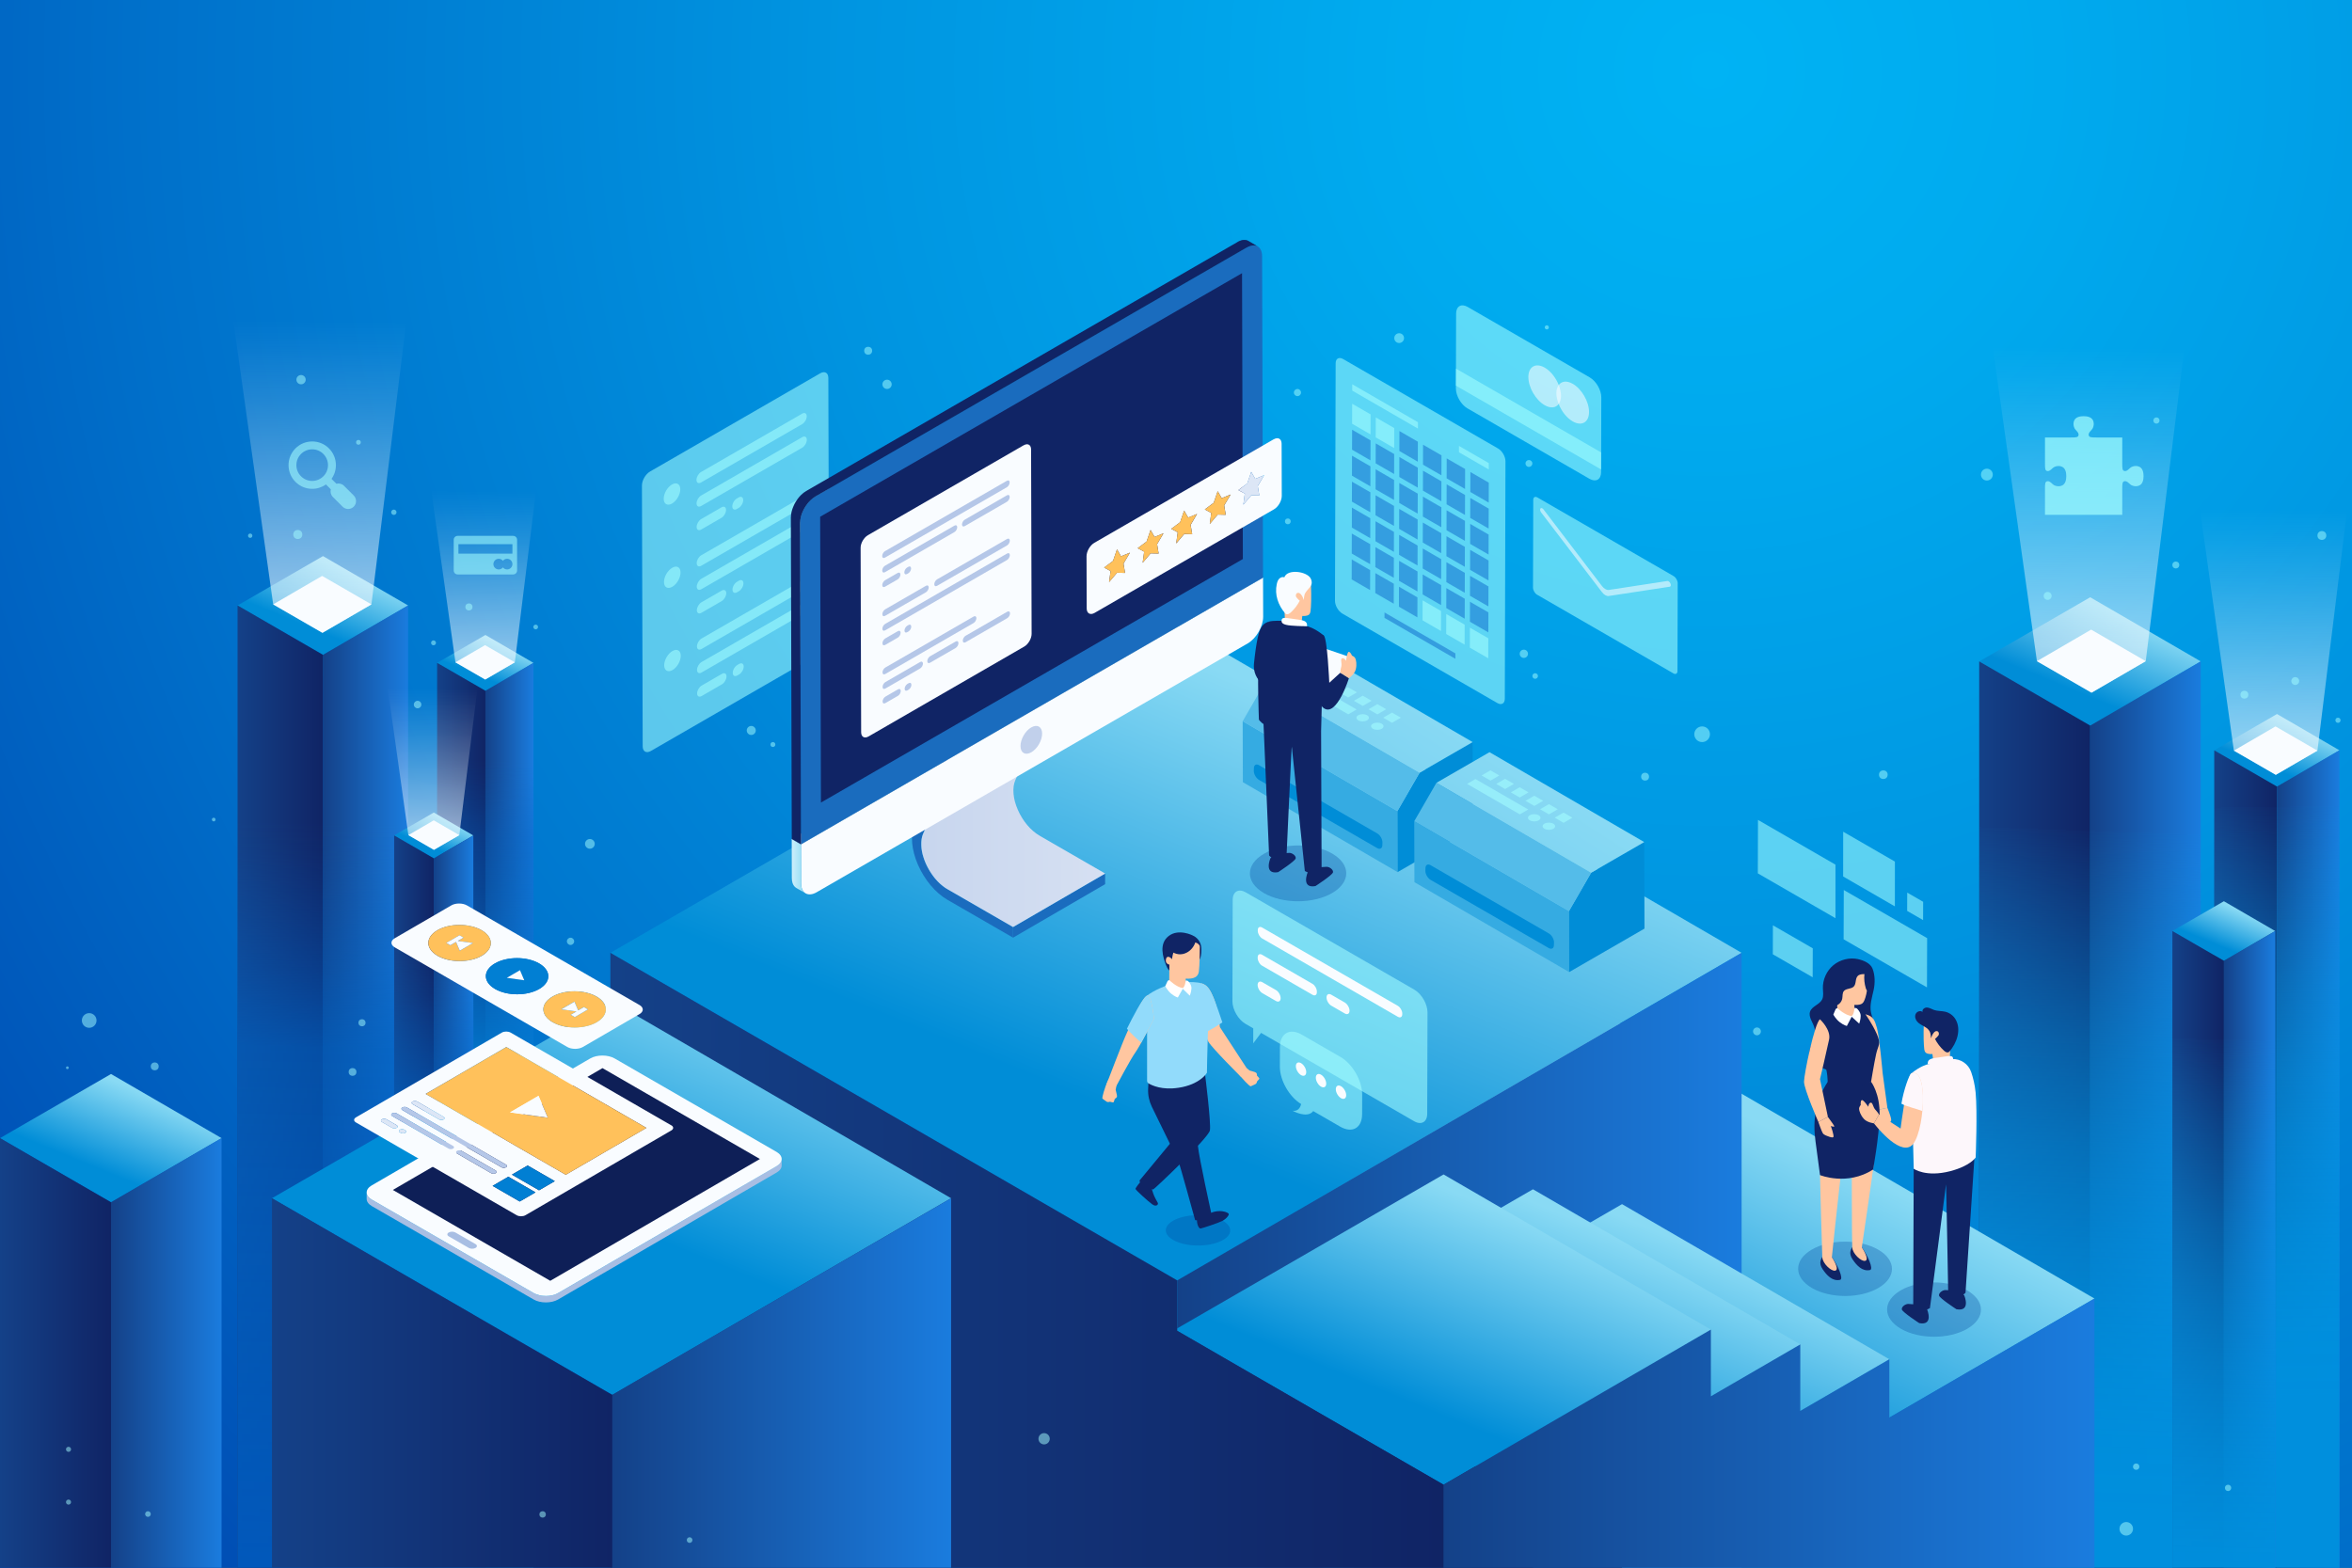 <?xml version="1.0" encoding="UTF-8"?>
<svg xmlns="http://www.w3.org/2000/svg" xmlns:xlink="http://www.w3.org/1999/xlink" version="1.1" viewBox="0 0 750 500">
  <rect x="0" y="0" width="750" height="500" fill="#333333" stroke="none"/>
  <!-- Generator: Adobe Illustrator 29.3.1, SVG Export Plug-In . SVG Version: 2.1.0 Build 151)  -->
  <defs>
    <style>
      .st0 {
        fill: none;
      }

      .st1 {
        fill: #1773d0;
      }

      .st1, .st2, .st3, .st4, .st5, .st6, .st7, .st8, .st9 {
        opacity: .56;
      }

      .st10, .st3 {
        fill: #f9fcff;
      }

      .st11 {
        fill: #017fd3;
      }

      .st12 {
        fill: #124c85;
      }

      .st13 {
        fill: #54bce9;
      }

      .st14 {
        fill: url(#linear-gradient2);
      }

      .st15 {
        fill: url(#linear-gradient1);
      }

      .st16 {
        fill: url(#linear-gradient3);
      }

      .st17 {
        fill: url(#linear-gradient6);
      }

      .st18 {
        fill: url(#linear-gradient8);
      }

      .st19 {
        fill: url(#linear-gradient7);
      }

      .st20 {
        fill: url(#linear-gradient5);
      }

      .st21 {
        mix-blend-mode: multiply;
        opacity: .3;
      }

      .st22 {
        fill: url(#linear-gradient30);
      }

      .st23 {
        fill: url(#linear-gradient38);
      }

      .st24 {
        fill: url(#linear-gradient32);
      }

      .st25 {
        fill: url(#linear-gradient39);
      }

      .st26 {
        fill: url(#linear-gradient34);
      }

      .st27 {
        fill: url(#linear-gradient37);
      }

      .st28 {
        fill: url(#linear-gradient35);
      }

      .st29 {
        fill: url(#linear-gradient33);
      }

      .st30 {
        fill: url(#linear-gradient36);
      }

      .st31 {
        fill: url(#linear-gradient40);
      }

      .st32 {
        fill: url(#linear-gradient41);
      }

      .st33 {
        fill: url(#linear-gradient42);
      }

      .st34 {
        fill: url(#linear-gradient46);
      }

      .st35 {
        fill: url(#linear-gradient48);
      }

      .st36 {
        fill: url(#linear-gradient43);
      }

      .st37 {
        fill: url(#linear-gradient44);
      }

      .st38 {
        fill: url(#linear-gradient47);
      }

      .st39 {
        fill: url(#linear-gradient45);
      }

      .st40 {
        fill: url(#linear-gradient49);
      }

      .st41 {
        fill: url(#linear-gradient28);
      }

      .st42 {
        fill: url(#linear-gradient29);
      }

      .st43 {
        fill: url(#linear-gradient18);
      }

      .st44 {
        fill: url(#linear-gradient13);
      }

      .st45 {
        fill: url(#linear-gradient12);
      }

      .st46 {
        fill: url(#linear-gradient15);
      }

      .st47 {
        fill: url(#linear-gradient16);
      }

      .st48 {
        fill: url(#linear-gradient11);
      }

      .st49 {
        fill: url(#linear-gradient10);
      }

      .st50 {
        fill: url(#linear-gradient17);
      }

      .st51 {
        fill: url(#linear-gradient14);
      }

      .st52 {
        fill: url(#linear-gradient19);
      }

      .st53 {
        fill: url(#linear-gradient23);
      }

      .st54 {
        fill: url(#linear-gradient22);
      }

      .st55 {
        fill: url(#linear-gradient24);
      }

      .st56 {
        fill: url(#linear-gradient25);
      }

      .st57 {
        fill: url(#linear-gradient20);
      }

      .st58 {
        fill: url(#linear-gradient27);
      }

      .st59 {
        fill: #102465;
      }

      .st60 {
        fill: url(#radial-gradient);
      }

      .st61, .st62, .st2 {
        fill: #a5ffff;
      }

      .st63 {
        fill: #dad5d8;
      }

      .st64 {
        fill: url(#linear-gradient);
      }

      .st62 {
        opacity: .7;
      }

      .st65 {
        fill: #1a6cbe;
      }

      .st66 {
        fill: #b5c7e8;
      }

      .st67 {
        isolation: isolate;
      }

      .st68 {
        fill: #104376;
      }

      .st69 {
        fill: #13508d;
      }

      .st70 {
        clip-path: url(#clippath-1);
      }

      .st71 {
        clip-path: url(#clippath-3);
      }

      .st72 {
        clip-path: url(#clippath-2);
      }

      .st73 {
        fill: #92dbfb;
      }

      .st74 {
        fill: #fff;
      }

      .st75 {
        fill: #0e1f57;
      }

      .st76 {
        fill: #145494;
      }

      .st77 {
        fill: #004299;
      }

      .st78 {
        opacity: .5;
      }

      .st78, .st5, .st6, .st7, .st8, .st9 {
        mix-blend-mode: overlay;
      }

      .st79 {
        fill: #124981;
      }

      .st80 {
        fill: #155698;
      }

      .st81 {
        fill: url(#radial-gradient1);
      }

      .st82 {
        fill: #aae0f1;
      }

      .st83 {
        fill: #fdf7fb;
      }

      .st84 {
        fill: #134e89;
      }

      .st85 {
        fill: #ffc6a0;
      }

      .st86 {
        fill: #11477d;
      }

      .st5 {
        fill: url(#linear-gradient4);
      }

      .st6 {
        fill: url(#linear-gradient9);
      }

      .st87 {
        fill: #11457a;
      }

      .st88 {
        fill: #008dd7;
      }

      .st89 {
        clip-path: url(#clippath);
      }

      .st90 {
        fill: #ffc15b;
      }

      .st91 {
        fill: #145290;
      }

      .st92 {
        fill: #35abe2;
      }

      .st7 {
        fill: url(#linear-gradient21);
      }

      .st8 {
        fill: url(#linear-gradient26);
      }

      .st9 {
        fill: url(#linear-gradient31);
      }

      .st93 {
        fill: #a8bee3;
      }

      .st94 {
        fill: #c1d0eb;
      }

      .st95 {
        fill: #dce6f6;
      }
    </style>
    <radialGradient id="radial-gradient" cx="601.67" cy="59.13" fx="601.67" fy="59.13" r="666.83" gradientUnits="userSpaceOnUse">
      <stop offset="0" stop-color="#00b3f4"/>
      <stop offset=".15" stop-color="#0ae"/>
      <stop offset=".39" stop-color="#0094e0"/>
      <stop offset=".69" stop-color="#0070ca"/>
      <stop offset=".99" stop-color="#0044ae"/>
    </radialGradient>
    <clipPath id="clippath">
      <rect class="st0" width="750" height="500"/>
    </clipPath>
    <radialGradient id="radial-gradient1" cx="545.28" cy="22.41" fx="545.28" fy="22.41" r="730.26" gradientUnits="userSpaceOnUse">
      <stop offset="0" stop-color="#00b3f4"/>
      <stop offset=".15" stop-color="#0ae"/>
      <stop offset=".39" stop-color="#0094e0"/>
      <stop offset=".69" stop-color="#0070ca"/>
      <stop offset=".99" stop-color="#0044ae"/>
    </radialGradient>
    <linearGradient id="linear-gradient" x1="673.05" y1="194.86" x2="662.44" y2="220.69" gradientUnits="userSpaceOnUse">
      <stop offset="0" stop-color="#89daf4"/>
      <stop offset="1" stop-color="#008dd7"/>
    </linearGradient>
    <linearGradient id="linear-gradient1" x1="666.52" y1="355.47" x2="701.77" y2="355.47" gradientUnits="userSpaceOnUse">
      <stop offset="0" stop-color="#144188"/>
      <stop offset="1" stop-color="#1a7cde"/>
    </linearGradient>
    <linearGradient id="linear-gradient2" x1="631.12" y1="355.47" x2="666.52" y2="355.47" gradientUnits="userSpaceOnUse">
      <stop offset="0" stop-color="#144188"/>
      <stop offset="1" stop-color="#102465"/>
    </linearGradient>
    <linearGradient id="linear-gradient3" x1="669.45" y1="265.1" x2="657.56" y2="622.42" gradientUnits="userSpaceOnUse">
      <stop offset="0" stop-color="#009ae4" stop-opacity="0"/>
      <stop offset="0" stop-color="#0099e3" stop-opacity=".02"/>
      <stop offset=".1" stop-color="#0096e2" stop-opacity=".28"/>
      <stop offset=".19" stop-color="#0094e0" stop-opacity=".5"/>
      <stop offset=".28" stop-color="#0092df" stop-opacity=".68"/>
      <stop offset=".37" stop-color="#0090de" stop-opacity=".82"/>
      <stop offset=".46" stop-color="#008fdd" stop-opacity=".92"/>
      <stop offset=".54" stop-color="#008fdd" stop-opacity=".98"/>
      <stop offset=".61" stop-color="#008fdd"/>
    </linearGradient>
    <linearGradient id="linear-gradient4" x1="665.73" y1="110.74" x2="664.83" y2="206.58" gradientUnits="userSpaceOnUse">
      <stop offset="0" stop-color="#f9fcff" stop-opacity="0"/>
      <stop offset=".1" stop-color="#f9fcff" stop-opacity=".07"/>
      <stop offset=".31" stop-color="#f9fcff" stop-opacity=".25"/>
      <stop offset=".59" stop-color="#f9fcff" stop-opacity=".54"/>
      <stop offset=".95" stop-color="#f9fcff" stop-opacity=".94"/>
      <stop offset="1" stop-color="#f9fcff"/>
    </linearGradient>
    <linearGradient id="linear-gradient5" x1="729.77" y1="230.2" x2="723.77" y2="244.8" xlink:href="#linear-gradient"/>
    <linearGradient id="linear-gradient6" x1="726.08" y1="369.65" x2="745.99" y2="369.65" xlink:href="#linear-gradient1"/>
    <linearGradient id="linear-gradient7" x1="706.07" y1="369.65" x2="726.08" y2="369.65" xlink:href="#linear-gradient2"/>
    <linearGradient id="linear-gradient8" x1="724.51" y1="257.33" x2="728.72" y2="568.31" xlink:href="#linear-gradient3"/>
    <linearGradient id="linear-gradient9" x1="724.77" y1="162.51" x2="724.08" y2="236.11" xlink:href="#linear-gradient4"/>
    <linearGradient id="linear-gradient10" x1="712.18" y1="289.47" x2="707.26" y2="301.47" xlink:href="#linear-gradient"/>
    <linearGradient id="linear-gradient11" x1="709.15" y1="398.47" x2="725.51" y2="398.47" xlink:href="#linear-gradient1"/>
    <linearGradient id="linear-gradient12" x1="692.72" y1="398.47" x2="709.15" y2="398.47" xlink:href="#linear-gradient2"/>
    <linearGradient id="linear-gradient13" x1="710.37" y1="331.54" x2="704.67" y2="635.1" xlink:href="#linear-gradient3"/>
    <linearGradient id="linear-gradient14" x1="41.93" y1="346.91" x2="31.33" y2="372.74" xlink:href="#linear-gradient"/>
    <linearGradient id="linear-gradient15" x1="35.4" y1="431.5" x2="70.65" y2="431.5" xlink:href="#linear-gradient1"/>
    <linearGradient id="linear-gradient16" x1="0" y1="431.5" x2="35.4" y2="431.5" xlink:href="#linear-gradient2"/>
    <linearGradient id="linear-gradient17" x1="157.62" y1="204.42" x2="153.01" y2="215.66" xlink:href="#linear-gradient"/>
    <linearGradient id="linear-gradient18" x1="154.79" y1="355.95" x2="170.11" y2="355.95" xlink:href="#linear-gradient1"/>
    <linearGradient id="linear-gradient19" x1="139.39" y1="355.95" x2="154.79" y2="355.95" xlink:href="#linear-gradient2"/>
    <linearGradient id="linear-gradient20" x1="156.93" y1="242.54" x2="154.96" y2="345.26" gradientUnits="userSpaceOnUse">
      <stop offset="0" stop-color="#0162c1" stop-opacity="0"/>
      <stop offset=".05" stop-color="#0162c1" stop-opacity=".05"/>
      <stop offset=".14" stop-color="#0162c1" stop-opacity=".18"/>
      <stop offset=".24" stop-color="#0162c1" stop-opacity=".35"/>
      <stop offset=".42" stop-color="#0167c4" stop-opacity=".49"/>
      <stop offset=".81" stop-color="#0174cc" stop-opacity=".84"/>
      <stop offset=".98" stop-color="#027bd0"/>
    </linearGradient>
    <linearGradient id="linear-gradient21" x1="154.07" y1="156.59" x2="153.58" y2="208.9" xlink:href="#linear-gradient4"/>
    <linearGradient id="linear-gradient22" x1="108.02" y1="180.73" x2="99.86" y2="200.61" xlink:href="#linear-gradient"/>
    <linearGradient id="linear-gradient23" x1="103" y1="346.79" x2="130.13" y2="346.79" xlink:href="#linear-gradient1"/>
    <linearGradient id="linear-gradient24" x1="75.75" y1="346.79" x2="103" y2="346.79" xlink:href="#linear-gradient2"/>
    <linearGradient id="linear-gradient25" x1="104.48" y1="262.45" x2="99.98" y2="508.9" gradientUnits="userSpaceOnUse">
      <stop offset="0" stop-color="#0162c1" stop-opacity="0"/>
      <stop offset=".04" stop-color="#0061c1" stop-opacity=".05"/>
      <stop offset=".1" stop-color="#0061c1" stop-opacity=".18"/>
      <stop offset=".19" stop-color="#0061c1" stop-opacity=".39"/>
      <stop offset=".29" stop-color="#0061c1" stop-opacity=".69"/>
      <stop offset=".29" stop-color="#0061c1" stop-opacity=".7"/>
      <stop offset=".7" stop-color="#005bbd" stop-opacity=".87"/>
      <stop offset=".99" stop-color="#0158bb"/>
    </linearGradient>
    <linearGradient id="linear-gradient26" x1="101.73" y1="102.38" x2="100.92" y2="188.89" xlink:href="#linear-gradient4"/>
    <linearGradient id="linear-gradient27" x1="140.67" y1="260.71" x2="136.88" y2="269.94" xlink:href="#linear-gradient"/>
    <linearGradient id="linear-gradient28" x1="138.34" y1="387.05" x2="150.93" y2="387.05" xlink:href="#linear-gradient1"/>
    <linearGradient id="linear-gradient29" x1="125.69" y1="387.05" x2="138.34" y2="387.05" xlink:href="#linear-gradient2"/>
    <linearGradient id="linear-gradient30" x1="139.75" y1="299.4" x2="136.5" y2="496.27" gradientUnits="userSpaceOnUse">
      <stop offset="0" stop-color="#0162c1" stop-opacity="0"/>
      <stop offset=".03" stop-color="#0162c1" stop-opacity=".05"/>
      <stop offset=".09" stop-color="#0162c1" stop-opacity=".18"/>
      <stop offset=".15" stop-color="#0162c1" stop-opacity=".35"/>
      <stop offset=".21" stop-color="#0061c0" stop-opacity=".51"/>
      <stop offset=".33" stop-color="#0061c0" stop-opacity=".9"/>
      <stop offset=".36" stop-color="#0061c0"/>
    </linearGradient>
    <linearGradient id="linear-gradient31" x1="137.81" y1="219.48" x2="137.39" y2="264.34" xlink:href="#linear-gradient4"/>
    <linearGradient id="linear-gradient32" x1="510.98" y1="333.07" x2="470.3" y2="414.88" xlink:href="#linear-gradient"/>
    <linearGradient id="linear-gradient33" x1="273.43" y1="457.08" x2="471.08" y2="457.08" xlink:href="#linear-gradient2"/>
    <linearGradient id="linear-gradient34" x1="408.73" y1="221.74" x2="354.58" y2="353.64" xlink:href="#linear-gradient"/>
    <linearGradient id="linear-gradient35" x1="375.39" y1="401.95" x2="555.36" y2="401.95" xlink:href="#linear-gradient1"/>
    <linearGradient id="linear-gradient36" x1="533.02" y1="394.61" x2="507.37" y2="457.08" xlink:href="#linear-gradient"/>
    <linearGradient id="linear-gradient37" x1="431.62" y1="466.76" x2="517.23" y2="466.76" xlink:href="#linear-gradient2"/>
    <linearGradient id="linear-gradient38" x1="504.62" y1="389.88" x2="478.97" y2="452.35" xlink:href="#linear-gradient"/>
    <linearGradient id="linear-gradient39" x1="403.22" y1="464.4" x2="488.83" y2="464.4" xlink:href="#linear-gradient2"/>
    <linearGradient id="linear-gradient40" x1="476.11" y1="385.15" x2="450.47" y2="447.62" xlink:href="#linear-gradient"/>
    <linearGradient id="linear-gradient41" x1="194.64" y1="401.95" x2="460.32" y2="401.95" xlink:href="#linear-gradient2"/>
    <linearGradient id="linear-gradient42" x1="460.32" y1="457.08" x2="667.88" y2="457.08" xlink:href="#linear-gradient1"/>
    <linearGradient id="linear-gradient43" x1="293.75" y1="261.49" x2="352.41" y2="261.49" gradientUnits="userSpaceOnUse">
      <stop offset=".04" stop-color="#c8d6ee"/>
      <stop offset="1" stop-color="#d6e0f2"/>
    </linearGradient>
    <linearGradient id="linear-gradient44" x1="252.47" y1="276.25" x2="256.88" y2="276.25" gradientUnits="userSpaceOnUse">
      <stop offset="0" stop-color="#cdeffb"/>
      <stop offset="1" stop-color="#89daf4"/>
    </linearGradient>
    <clipPath id="clippath-1">
      <path class="st0" d="M445.6,258.7l-49.34-28.67c2.76-4.78,4.31-7.46,7.07-12.25l49.34,28.67c-2.76,4.78-4.31,7.47-7.07,12.25Z"/>
    </clipPath>
    <linearGradient id="linear-gradient45" x1="443.95" y1="215.69" x2="419.32" y2="253.67" gradientUnits="userSpaceOnUse">
      <stop offset="0" stop-color="#89daf4"/>
      <stop offset="1" stop-color="#76cff0"/>
    </linearGradient>
    <clipPath id="clippath-2">
      <path class="st0" d="M500.31,290.59l-49.34-28.67c2.76-4.78,4.31-7.46,7.07-12.25l49.34,28.67c-2.76,4.78-4.31,7.47-7.07,12.25Z"/>
    </clipPath>
    <linearGradient id="linear-gradient46" x1="497.02" y1="250.11" x2="472.39" y2="288.09" xlink:href="#linear-gradient45"/>
    <clipPath id="clippath-3">
      <polygon class="st0" points="488.83 188.92 488.92 157.89 534.99 184.49 534.91 215.52 488.83 188.92"/>
    </clipPath>
    <linearGradient id="linear-gradient47" x1="224.99" y1="309.1" x2="192.48" y2="388.29" xlink:href="#linear-gradient"/>
    <linearGradient id="linear-gradient48" x1="195.24" y1="441.08" x2="303.28" y2="441.08" xlink:href="#linear-gradient1"/>
    <linearGradient id="linear-gradient49" x1="86.72" y1="441.08" x2="195.24" y2="441.08" xlink:href="#linear-gradient2"/>
  </defs>
  <g class="st67">
    <g id="BACKGROUND">
      <rect class="st60" width="750" height="500"/>
    </g>
    <g id="OBJECTS">
      <g class="st89">
        <rect class="st81" width="750" height="500"/>
        <g>
          <g>
            <g class="st67">
              <polygon class="st64" points="701.77 210.95 666.52 231.41 631.12 210.95 666.52 190.49 701.77 210.95"/>
              <polygon class="st15" points="701.77 500 701.77 210.95 666.52 231.41 666.52 500 701.77 500"/>
              <polygon class="st14" points="666.52 500 666.52 231.41 631.12 210.95 631.12 500 666.52 500"/>
            </g>
            <rect class="st16" x="631.12" y="210.95" width="70.65" height="289.05"/>
            <g>
              <polygon class="st5" points="633.17 94.52 649.53 210.87 666.94 220.92 684.23 210.87 698.59 94.52 633.17 94.52"/>
              <polygon class="st10" points="649.53 210.87 666.82 200.81 684.23 210.87 666.94 220.92 649.53 210.87"/>
            </g>
          </g>
          <g>
            <g class="st67">
              <polygon class="st20" points="745.99 239.3 726.08 250.86 706.07 239.3 726.08 227.73 745.99 239.3"/>
              <polygon class="st17" points="745.99 500 745.99 239.3 726.08 250.86 726.08 500 745.99 500"/>
              <polygon class="st19" points="726.08 500 726.08 250.86 706.07 239.3 706.07 500 726.08 500"/>
            </g>
            <rect class="st18" x="706.07" y="239.3" width="39.92" height="260.7"/>
            <g>
              <polygon class="st6" points="699.77 150.05 712.33 239.4 725.7 247.12 738.98 239.4 750 150.05 699.77 150.05"/>
              <polygon class="st10" points="712.33 239.4 725.61 231.68 738.98 239.4 725.7 247.12 712.33 239.4"/>
            </g>
          </g>
          <g class="st67">
            <polygon class="st49" points="725.51 296.94 709.15 306.44 692.72 296.94 709.15 287.44 725.51 296.94"/>
            <polygon class="st48" points="725.51 500 725.51 296.94 709.15 306.44 709.15 500 725.51 500"/>
            <polygon class="st45" points="709.15 500 709.15 306.44 692.72 296.94 692.72 500 709.15 500"/>
          </g>
          <rect class="st44" x="692.72" y="296.94" width="32.8" height="203.06"/>
        </g>
        <g class="st67">
          <polygon class="st51" points="70.65 363 35.4 383.46 0 363 35.4 342.54 70.65 363"/>
          <polygon class="st46" points="70.65 500 70.65 363 35.4 383.46 35.4 500 70.65 500"/>
          <polygon class="st47" points="35.4 500 35.4 383.46 0 363 0 500 35.4 500"/>
        </g>
        <g>
          <g>
            <g class="st67">
              <polygon class="st50" points="170.11 211.42 154.79 220.32 139.39 211.42 154.79 202.52 170.11 211.42"/>
              <polygon class="st43" points="170.11 500.48 170.11 211.42 154.79 220.32 154.79 500.48 170.11 500.48"/>
              <polygon class="st52" points="154.79 500.48 154.79 220.32 139.39 211.42 139.39 500.48 154.79 500.48"/>
            </g>
            <rect class="st57" x="139.39" y="211.42" width="30.73" height="289.05"/>
            <g>
              <g>
                <polygon class="st7" points="136.3 147.73 145.23 211.24 154.73 216.73 164.17 211.24 172.01 147.73 136.3 147.73"/>
                <polygon class="st10" points="145.23 211.24 154.67 205.76 164.17 211.24 154.73 216.73 145.23 211.24"/>
              </g>
              <path class="st2" d="M163.64,170.91h-17.71c-.69,0-1.25.56-1.25,1.25v9.8c0,.69.56,1.25,1.25,1.25h17.71c.69,0,1.25-.56,1.25-1.25v-9.8c0-.69-.56-1.25-1.25-1.25ZM161.7,181.62c-.54,0-1.01-.26-1.33-.65-.31.39-.79.65-1.33.65-.94,0-1.7-.76-1.7-1.7s.76-1.7,1.7-1.7c.54,0,1.01.26,1.33.65.31-.39.79-.65,1.33-.65.94,0,1.7.76,1.7,1.7s-.76,1.7-1.7,1.7ZM163.4,176.59h-17.22v-3.03h17.22v3.03Z"/>
            </g>
          </g>
          <g>
            <g class="st67">
              <polygon class="st54" points="130.13 193.11 103 208.86 75.75 193.11 103 177.36 130.13 193.11"/>
              <polygon class="st53" points="130.13 500.48 130.13 193.11 103 208.86 103 500.48 130.13 500.48"/>
              <polygon class="st55" points="103 500.48 103 208.86 75.75 193.11 75.75 500.48 103 500.48"/>
            </g>
            <rect class="st56" x="75.75" y="193.11" width="54.38" height="307.36"/>
            <g>
              <g>
                <polygon class="st8" points="72.35 87.73 87.11 192.76 102.82 201.83 118.44 192.76 131.39 87.73 72.35 87.73"/>
                <polygon class="st10" points="87.11 192.76 102.72 183.68 118.44 192.76 102.82 201.83 87.11 192.76"/>
              </g>
              <path class="st2" d="M112.8,158.04l-3.11-3.11c-.66-.66-1.59-.86-2.42-.64l-1.56-1.56c.91-1.27,1.4-2.78,1.4-4.38,0-2.02-.79-3.92-2.21-5.34-1.43-1.43-3.32-2.21-5.34-2.21s-3.92.79-5.34,2.21c-2.95,2.95-2.95,7.74,0,10.69,1.43,1.43,3.33,2.21,5.34,2.21,1.59,0,3.11-.5,4.37-1.4l1.56,1.56c-.22.84-.01,1.77.64,2.42l3.11,3.11c.49.49,1.14.74,1.78.74s1.29-.25,1.78-.74c.98-.98.98-2.58,0-3.56ZM95.99,151.92c-1.97-1.97-1.97-5.16,0-7.13.95-.95,2.22-1.48,3.56-1.48s2.61.52,3.56,1.48c.95.95,1.48,2.22,1.48,3.56s-.52,2.61-1.48,3.56c-.95.95-2.22,1.48-3.56,1.48s-2.61-.52-3.56-1.48Z"/>
            </g>
          </g>
          <g>
            <g class="st67">
              <polygon class="st58" points="150.93 266.46 138.33 273.77 125.69 266.46 138.33 259.15 150.93 266.46"/>
              <polygon class="st41" points="150.93 507.64 150.93 266.46 138.34 273.77 138.34 507.64 150.93 507.64"/>
              <polygon class="st42" points="138.34 507.64 138.34 273.77 125.69 266.46 125.69 507.64 138.34 507.64"/>
            </g>
            <rect class="st22" x="125.69" y="266.46" width="25.24" height="241.18"/>
            <g>
              <path class="st62" d="M676.74,164.17v-8.27c0-1.58,0-2.35.81-2.44.84-.09,1.51,1.02,2.22,1.34.78.35,1.73.41,2.5,0,1.05-.56,1.26-1.88,1.26-2.95s-.21-2.39-1.26-2.95c-.77-.41-1.72-.35-2.5,0-.72.33-1.38,1.44-2.22,1.34-.81-.09-.81-.85-.81-2.44v-8.27h-8.27c-1.58,0-2.35,0-2.44-.81-.09-.84,1.02-1.51,1.34-2.22.35-.78.41-1.73,0-2.5-.56-1.05-1.88-1.26-2.95-1.26s-2.39.21-2.95,1.26c-.41.77-.35,1.72,0,2.5.33.72,1.44,1.38,1.34,2.22-.09.81-.85.81-2.44.81h-8.27v8.3c0,1.57,0,2.33.81,2.42.84.09,1.51-1.02,2.22-1.34.78-.35,1.73-.41,2.5,0,1.05.56,1.26,1.88,1.26,2.95s-.21,2.39-1.26,2.95c-.77.41-1.72.35-2.5,0-.72-.33-1.38-1.44-2.22-1.34-.81.09-.81.85-.81,2.42v8.3h24.62Z"/>
              <g>
                <polygon class="st9" points="122.57 211.89 130.22 266.35 138.37 271.05 146.47 266.35 153.19 211.89 122.57 211.89"/>
                <polygon class="st10" points="130.22 266.35 138.32 261.64 146.47 266.35 138.37 271.05 130.22 266.35"/>
              </g>
            </g>
          </g>
        </g>
        <g>
          <g>
            <polyline class="st2" points="614.52 299.21 587.94 283.86 587.89 299.58 614.47 314.92 614.52 299.21"/>
            <polygon class="st2" points="587.75 265.27 587.74 279.55 604.23 289.08 604.24 283.24 604.24 274.79 587.75 265.27"/>
            <polyline class="st2" points="613.25 287.62 608.17 284.69 608.15 290.53 613.23 293.46 613.25 287.62"/>
            <polygon class="st2" points="585.29 275.77 560.58 261.5 560.53 278.55 585.29 292.85 585.29 275.77"/>
            <polygon class="st2" points="565.34 295.12 565.32 302.94 565.32 302.94 565.31 304.36 578.02 311.7 578.03 308.44 578.05 302.45 565.34 295.12"/>
          </g>
          <g class="st67">
            <polygon class="st24" points="520.01 500 667.88 414.16 471.08 299.92 273.43 414.16 421.94 500 520.01 500"/>
            <polygon class="st29" points="421.94 500 273.43 414.16 273.43 500 421.94 500"/>
          </g>
          <g class="st67">
            <polygon class="st26" points="555.36 303.9 375.39 408.37 194.64 303.9 375.39 199.43 555.36 303.9"/>
            <polygon class="st28" points="555.36 500 555.36 303.9 375.39 408.37 375.39 500 555.36 500"/>
          </g>
          <g class="st67">
            <polygon class="st30" points="602.47 433.53 517.23 483.01 431.62 433.53 517.23 384.05 602.47 433.53"/>
            <polygon class="st27" points="517.23 500 517.23 483.01 431.62 433.53 431.62 500 517.23 500"/>
          </g>
          <g class="st67">
            <polygon class="st23" points="574.07 428.79 488.83 478.27 403.22 428.79 488.83 379.31 574.07 428.79"/>
            <polygon class="st25" points="488.83 500 488.83 478.27 403.22 428.79 403.22 500 488.83 500"/>
          </g>
          <g class="st67">
            <polygon class="st31" points="545.56 424.06 460.32 473.54 374.72 424.06 460.32 374.58 545.56 424.06"/>
            <polygon class="st32" points="460.32 500 460.32 473.54 375.39 424.45 375.39 408.37 194.64 303.9 194.64 500 460.32 500"/>
          </g>
          <polygon class="st33" points="667.88 500 667.88 414.16 602.47 452.13 602.47 433.53 574.07 450.01 574.07 428.79 545.56 445.34 545.56 424.06 460.32 473.54 460.32 500 667.88 500"/>
          <g>
            <path class="st2" d="M261.55,119.06l-54.27,31.33c-1.43.83-2.58,2.82-2.58,4.46l.24,83.2c0,1.64,1.16,2.3,2.59,1.48l54.27-31.33c1.43-.83,2.58-2.82,2.58-4.46l-.24-83.2c0-1.64-1.16-2.3-2.59-1.48"/>
            <g class="st67">
              <g>
                <path class="st2" d="M214.28,154.52c-1.46.84-2.64,2.89-2.63,4.57,0,1.67,1.2,2.35,2.65,1.51,1.46-.84,2.64-2.89,2.63-4.56,0-1.68-1.19-2.36-2.65-1.52"/>
                <path class="st2" d="M255.8,131.93l-32.26,18.62c-.8.46-1.45,1.59-1.45,2.51,0,.92.66,1.29,1.46.82l32.26-18.62c.8-.46,1.45-1.59,1.44-2.5,0-.92-.66-1.3-1.45-.84"/>
                <path class="st2" d="M255.82,139.43l-32.26,18.62c-.8.46-1.45,1.59-1.45,2.51s.66,1.3,1.46.83l32.26-18.62c.8-.46,1.45-1.59,1.44-2.51,0-.92-.66-1.3-1.45-.84"/>
                <path class="st2" d="M230.06,161.82l-6.47,3.74c-.8.46-1.45,1.59-1.45,2.51,0,.92.66,1.29,1.46.82l6.47-3.74c.8-.46,1.45-1.59,1.45-2.51,0-.92-.66-1.3-1.46-.83"/>
                <path class="st2" d="M235.55,158.65l-.6.35c-.8.46-1.45,1.59-1.44,2.51,0,.92.65,1.29,1.45.83l.6-.35c.8-.46,1.45-1.59,1.44-2.5,0-.92-.66-1.3-1.45-.84"/>
                <path class="st2" d="M214.36,181.08c-1.46.84-2.64,2.88-2.63,4.56,0,1.68,1.2,2.35,2.65,1.51,1.46-.84,2.64-2.88,2.63-4.56,0-1.68-1.19-2.36-2.65-1.51"/>
                <path class="st2" d="M255.87,158.48l-32.26,18.62c-.8.46-1.45,1.59-1.45,2.51,0,.92.66,1.3,1.46.83l32.26-18.62c.8-.46,1.45-1.59,1.44-2.51,0-.92-.66-1.3-1.45-.84"/>
                <path class="st2" d="M255.89,165.98l-32.26,18.62c-.8.46-1.45,1.59-1.45,2.51,0,.92.66,1.29,1.46.82l32.26-18.62c.8-.46,1.45-1.59,1.44-2.5,0-.92-.66-1.3-1.45-.84"/>
                <path class="st2" d="M230.13,188.37l-6.47,3.74c-.8.46-1.45,1.59-1.45,2.51s.66,1.3,1.46.83l6.47-3.74c.8-.46,1.45-1.59,1.45-2.51s-.66-1.3-1.46-.83"/>
                <path class="st2" d="M235.62,185.2l-.6.35c-.8.46-1.45,1.59-1.44,2.51,0,.92.65,1.3,1.45.84l.6-.35c.8-.46,1.45-1.59,1.44-2.51,0-.92-.66-1.3-1.45-.84"/>
                <path class="st2" d="M214.43,207.64c-1.46.84-2.64,2.88-2.63,4.56,0,1.67,1.2,2.35,2.65,1.51,1.46-.84,2.64-2.89,2.63-4.56,0-1.68-1.19-2.36-2.65-1.51"/>
                <path class="st2" d="M255.95,185.04l-32.26,18.62c-.8.46-1.45,1.59-1.45,2.51,0,.92.66,1.29,1.46.82l32.26-18.62c.8-.46,1.45-1.59,1.44-2.5,0-.92-.66-1.3-1.45-.84"/>
                <path class="st2" d="M255.97,192.53l-32.26,18.62c-.8.46-1.45,1.59-1.45,2.51s.66,1.3,1.46.83l32.26-18.62c.8-.46,1.45-1.59,1.44-2.51s-.66-1.3-1.45-.84"/>
                <path class="st2" d="M230.21,214.92l-6.47,3.74c-.8.46-1.45,1.59-1.45,2.51,0,.92.66,1.29,1.46.82l6.47-3.74c.8-.46,1.45-1.58,1.45-2.51s-.66-1.3-1.46-.83"/>
                <path class="st2" d="M235.7,211.75l-.6.35c-.8.46-1.45,1.59-1.44,2.51,0,.92.65,1.29,1.45.83l.6-.35c.8-.46,1.45-1.58,1.44-2.5,0-.92-.66-1.3-1.45-.84"/>
              </g>
            </g>
          </g>
          <g>
            <g>
              <g class="st67">
                <polygon class="st65" points="323.03 295.68 352.41 278.61 352.4 282 323.03 299.07 323.03 295.68"/>
                <path class="st65" d="M301.08,241.53l2.74,2.84-9.46,21.52c-1.06,2.41-.76,5.86.82,9.46,1.58,3.6,4.1,6.6,6.92,8.23l20.93,12.08v3.39s-20.93-12.08-20.93-12.08c-3.77-2.17-7.27-6.34-9.37-11.14s-2.51-9.58-1.11-12.79l9.46-21.52Z"/>
                <polygon class="st82" points="301.08 241.53 330.46 224.46 333.2 227.3 303.82 244.38 301.08 241.53"/>
                <path class="st36" d="M331.49,266.52c-.34-.2-.68-.42-1.01-.65-.02-.02-.04-.03-.06-.05-.32-.23-.64-.48-.95-.75-.02-.02-.04-.04-.06-.05-.32-.27-.63-.56-.93-.87,0,0,0,0,0,0-.31-.31-.6-.64-.89-.98-.01-.01-.02-.03-.04-.04-.27-.33-.54-.67-.79-1.02-.04-.06-.09-.12-.13-.18-.17-.25-.34-.5-.51-.76-.11-.17-.22-.34-.32-.51-.2-.33-.4-.67-.58-1.02-.01-.02-.03-.05-.04-.07-.22-.42-.42-.84-.61-1.28-.19-.44-.37-.88-.52-1.31,0-.02-.01-.04-.02-.06-.15-.42-.28-.84-.39-1.25,0-.02-.01-.04-.02-.07-.11-.41-.2-.82-.27-1.22,0-.02,0-.04,0-.06-.07-.4-.12-.8-.16-1.18,0-.02,0-.04,0-.05-.03-.38-.05-.76-.04-1.12,0-.02,0-.04,0-.06,0-.37.03-.72.08-1.06,0-.02,0-.03,0-.05.05-.33.11-.65.19-.96,0-.03.01-.06.02-.08.09-.32.19-.63.32-.92l9.46-21.52-29.38,17.07-9.46,21.52c-.05.11-.1.23-.14.34-.06.15-.11.31-.15.47-.01.04-.02.07-.03.11,0,.03-.01.06-.02.09-.02.08-.04.16-.06.24-.03.14-.06.27-.08.42-.02.1-.03.2-.04.3,0,.02,0,.03,0,.05,0,.02,0,.04,0,.05-.02.13-.03.26-.04.39-.01.13-.02.26-.02.39,0,.08,0,.15,0,.23,0,.02,0,.04,0,.06,0,.03,0,.07,0,.1,0,.13,0,.26,0,.39,0,.13,0,.26.02.39,0,.08.01.17.02.25,0,.02,0,.04,0,.05,0,.03,0,.06,0,.09.01.13.03.27.04.4.02.14.04.27.06.41.01.09.03.19.05.28,0,.02,0,.04,0,.05,0,.03,0,.06.01.08.03.14.06.29.09.43.03.15.07.29.1.44.02.09.05.18.07.27,0,.02.01.04.02.06,0,.04.02.07.03.11.04.15.08.3.13.45.05.15.09.3.14.44.03.09.06.17.09.26,0,.02.01.04.02.06.01.04.03.08.04.12.05.14.1.28.16.43.05.14.11.28.17.42.05.12.1.23.15.35,0,.02.02.04.03.06.06.14.13.28.19.42.07.15.14.3.22.45.06.11.12.23.18.34.01.02.02.05.04.07.02.03.03.06.05.09.13.24.26.47.39.7.05.08.1.15.14.23.1.17.21.34.32.51.08.13.16.26.24.38.09.13.18.25.27.38.04.06.08.12.13.18.03.04.06.09.09.13.11.15.23.3.34.45.1.13.21.26.31.39.01.02.03.04.05.05.01.01.02.03.03.04.08.09.15.18.23.27.11.12.21.24.32.35.11.12.22.24.33.35,0,0,0,0,0,0,0,0,0,0,0,0,.11.11.22.23.34.34.12.12.24.23.36.34.07.07.15.13.22.19.02.02.04.04.06.05.03.03.06.05.09.08.12.1.25.21.38.31.12.1.25.19.37.29.04.03.08.05.11.08.02.02.04.03.06.05.06.05.13.09.19.14.12.08.24.16.37.24.12.08.24.15.37.22.03.02.06.03.08.05l20.93,12.08,29.38-17.07-20.93-12.08Z"/>
              </g>
              <g class="st67">
                <g class="st67">
                  <path class="st80" d="M397.52,78.92l-2.94-1.71c.23-.14.46-.25.69-.34l2.94,1.71c-.23.09-.46.21-.69.34"/>
                  <path class="st76" d="M398.21,78.57l-2.94-1.71c.2-.08.39-.15.58-.2l2.94,1.71c-.19.05-.38.12-.58.2"/>
                  <path class="st91" d="M398.79,78.37l-2.94-1.71c.15-.04.29-.07.43-.09l2.94,1.71c-.14.02-.29.05-.43.09"/>
                  <path class="st69" d="M399.22,78.28l-2.94-1.71c.12-.02.25-.03.37-.04l2.94,1.71c-.12,0-.24.02-.37.04"/>
                  <path class="st84" d="M399.59,78.24l-2.94-1.71c.11,0,.22,0,.33,0l2.94,1.71c-.11,0-.22,0-.33,0"/>
                  <path class="st12" d="M399.92,78.25l-2.94-1.71c.1,0,.2.02.3.03l2.94,1.71c-.1-.02-.2-.03-.3-.03"/>
                  <path class="st79" d="M400.21,78.28l-2.94-1.71c.09.02.19.04.28.06l2.94,1.71c-.09-.03-.18-.05-.28-.06"/>
                  <path class="st86" d="M400.49,78.34l-2.94-1.71c.09.03.18.06.26.09l2.94,1.71c-.08-.04-.17-.07-.26-.09"/>
                  <path class="st87" d="M400.75,78.44l-2.94-1.71c.09.04.17.08.25.12l2.94,1.71c-.08-.05-.16-.09-.25-.12"/>
                  <path class="st68" d="M401,78.56l-2.94-1.71s.02.01.03.02l2.94,1.71s-.02-.01-.03-.02"/>
                </g>
                <path class="st10" d="M255.41,269.3l147.35-85.07.04,12.46c0,3.12-2.19,6.93-4.91,8.51l-137.49,79.38c-2.72,1.57-4.93.31-4.94-2.82l-.04-12.46Z"/>
                <polygon class="st63" points="255.41 269.3 252.47 267.59 399.82 182.52 402.75 184.23 255.41 269.3"/>
                <path class="st37" d="M255.44,281.76l-.04-12.46-2.94-1.71.04,12.46c0,.58.08,1.1.22,1.55.24.74.66,1.29,1.21,1.61l2.94,1.71c-.88-.51-1.43-1.61-1.44-3.16Z"/>
                <path class="st65" d="M397.52,78.92c2.72-1.57,4.93-.31,4.94,2.82l.29,102.49-147.35,85.07-.29-102.49c0-3.12,2.19-6.93,4.91-8.51l137.49-79.38Z"/>
                <path class="st59" d="M398.09,76.87c-.9-.52-2.14-.45-3.51.34l-137.49,79.38c-.26.15-.52.33-.77.52-.04.03-.09.06-.13.1-.24.19-.47.39-.69.61-.02.02-.04.03-.06.05-.04.04-.07.08-.11.11-.11.11-.22.23-.33.35-.03.04-.07.07-.1.11-.03.03-.05.07-.08.1-.07.08-.13.16-.19.23-.04.05-.08.1-.12.15-.03.04-.06.09-.1.13-.05.06-.09.12-.14.19-.03.04-.06.08-.09.13-.05.07-.1.15-.15.23-.03.05-.06.09-.1.14-.01.02-.03.04-.04.06-.09.14-.17.28-.25.42,0,0-.01.02-.02.03-.02.03-.03.06-.05.09-.06.1-.11.2-.17.3-.03.05-.05.1-.07.14-.03.05-.05.1-.07.15-.02.04-.04.08-.06.13-.06.12-.11.23-.16.35,0,.02-.02.04-.03.06,0,0,0,.01,0,.02-.06.15-.12.29-.18.44-.01.03-.02.06-.03.08-.02.05-.04.11-.06.16-.03.07-.05.15-.08.22-.02.06-.03.12-.05.17-.02.07-.04.13-.06.2-.01.04-.03.08-.04.13-.02.08-.04.15-.06.23-.02.08-.04.17-.06.25,0,.03-.02.06-.02.09-.01.06-.02.12-.03.18-.03.13-.05.26-.07.39,0,.04-.01.07-.02.11,0,.03,0,.07,0,.1-.03.29-.06.58-.06.86l.29,102.49,2.94,1.71-.29-102.49c0-.28.02-.57.06-.86,0-.07.02-.14.03-.21.02-.13.04-.26.07-.39.02-.09.03-.18.05-.27.02-.08.04-.17.06-.25.03-.12.06-.23.09-.35.02-.07.04-.14.06-.2.04-.13.09-.26.13-.39.02-.05.04-.11.06-.16.07-.18.14-.36.22-.54,0-.02.02-.04.03-.06.07-.16.15-.32.23-.48.02-.05.05-.1.07-.15.08-.15.16-.3.24-.44.02-.03.03-.06.05-.09.1-.17.2-.34.31-.5.03-.05.06-.09.1-.14.08-.12.16-.24.24-.35.05-.06.09-.12.14-.19.07-.1.15-.19.22-.28.06-.08.13-.16.19-.23.06-.07.12-.14.19-.21.11-.12.22-.24.33-.35.05-.06.11-.11.16-.16.22-.22.45-.42.69-.61.04-.03.09-.06.13-.1.25-.19.51-.37.77-.52l137.49-79.38c1.37-.79,2.61-.86,3.51-.34l-2.94-1.71Z"/>
                <path class="st94" d="M328.85,232c1.91-1.1,3.46-.21,3.46,1.97,0,2.19-1.53,4.86-3.44,5.96-1.9,1.1-3.45.22-3.46-1.98,0-2.19,1.53-4.86,3.43-5.95Z"/>
                <polygon class="st59" points="396.06 87.13 396.32 178.3 261.78 255.97 261.53 164.81 396.06 87.13"/>
              </g>
            </g>
            <g class="st67">
              <g>
                <path class="st10" d="M353.66,185.68l.48-3.54-2.06-1.12,2.85-2.12,1.26-3.7,1.28,2.23,2.85-1.17-2.06,3.49.49,2.98-2.55-.07-2.54,3M364.37,179.49l.48-3.54-2.07-1.11,2.85-2.12,1.26-3.7,1.28,2.23,2.85-1.17-2.05,3.49.49,2.98-2.55-.06-2.54,3M375.07,173.32l.48-3.54-2.07-1.11,2.85-2.12,1.26-3.7,1.29,2.23,2.84-1.16-2.05,3.49.49,2.98-2.55-.06-2.54,3M385.77,167.14l.48-3.54-2.06-1.12,2.84-2.12,1.27-3.7,1.28,2.23,2.85-1.17-2.06,3.49.49,2.98-2.55-.07-2.54,3M396.47,160.96l.48-3.54-2.07-1.11,2.85-2.12,1.26-3.7,1.28,2.23,2.85-1.17-2.05,3.49.49,2.98-2.55-.06-2.54,3M406.16,140.1l-57.19,33.02c-1.39.8-2.51,2.74-2.5,4.33l.05,16.6c0,1.58,1.13,2.23,2.52,1.43l57.19-33.02c1.39-.8,2.51-2.74,2.5-4.32l-.05-16.6c0-1.59-1.13-2.23-2.52-1.43"/>
                <polyline class="st90" points="356.18 175.2 354.92 178.9 352.07 181.02 354.14 182.14 353.66 185.68 356.2 182.67 358.75 182.74 358.25 179.76 360.31 176.27 357.46 177.43 356.18 175.2"/>
                <polyline class="st90" points="366.88 169.02 365.62 172.72 362.77 174.84 364.84 175.96 364.37 179.49 366.9 176.49 369.46 176.56 368.96 173.58 371.01 170.09 368.16 171.25 366.88 169.02"/>
                <polyline class="st90" points="377.58 162.85 376.32 166.54 373.48 168.66 375.54 169.78 375.07 173.32 377.6 170.31 380.16 170.38 379.66 167.4 381.71 163.91 378.87 165.07 377.58 162.85"/>
                <polyline class="st90" points="388.29 156.66 387.02 160.37 384.18 162.48 386.24 163.6 385.77 167.14 388.31 164.13 390.86 164.2 390.36 161.22 392.42 157.73 389.57 158.9 388.29 156.66"/>
                <polyline class="st95" points="398.99 150.49 397.73 154.18 394.88 156.31 396.95 157.42 396.47 160.96 399.01 157.96 401.56 158.02 401.07 155.04 403.12 151.55 400.27 152.72 398.99 150.49"/>
              </g>
            </g>
            <g>
              <path class="st10" d="M326.43,142.01l-49.67,28.68c-1.29.75-2.34,2.55-2.33,4.04l.17,58.81c0,1.49,1.05,2.09,2.35,1.35l49.67-28.68c1.29-.75,2.34-2.56,2.34-4.05l-.17-58.81c0-1.49-1.06-2.08-2.35-1.33"/>
              <g>
                <path class="st66" d="M282.34,224.24c-.5.29-.9.06-.9-.51s.4-1.26.9-1.55l4-2.31c.5-.29.9-.06.9.51s-.4,1.26-.9,1.55l-4,2.31"/>
                <path class="st66" d="M289.37,220.18c-.5.29-.9.06-.9-.51s.4-1.26.9-1.55l.36-.21c.5-.29.9-.06.9.51,0,.57-.4,1.26-.9,1.55l-.36.21"/>
                <path class="st66" d="M282.33,219.6c-.5.29-.9.06-.9-.51,0-.57.4-1.26.9-1.55l11.08-6.4c.5-.29.9-.05.9.51,0,.57-.4,1.26-.9,1.55l-11.08,6.4"/>
                <path class="st66" d="M296.59,211.37c-.5.29-.9.06-.9-.51,0-.57.4-1.26.9-1.55l8.14-4.7c.5-.29.9-.05.9.51,0,.57-.4,1.26-.9,1.55l-8.14,4.7"/>
                <path class="st66" d="M307.91,204.83c-.5.29-.9.06-.9-.51,0-.57.4-1.26.9-1.55l13.27-7.66c.5-.29.9-.05.9.51,0,.57-.4,1.26-.9,1.55l-13.27,7.66"/>
                <path class="st66" d="M282.31,214.96c-.5.29-.9.06-.9-.51,0-.57.4-1.26.9-1.55l28.14-16.25c.5-.29.9-.05.9.51,0,.57-.4,1.26-.9,1.55l-28.14,16.25"/>
                <path class="st66" d="M282.29,205.68c-.5.29-.9.06-.9-.51s.4-1.26.9-1.55l4-2.31c.5-.29.9-.06.9.51s-.4,1.26-.9,1.55l-4,2.31"/>
                <path class="st66" d="M289.32,201.62c-.5.29-.9.06-.9-.51,0-.57.4-1.26.9-1.55l.36-.21c.5-.29.9-.06.9.51s-.4,1.26-.9,1.55l-.36.21"/>
                <path class="st66" d="M282.27,201.04c-.5.29-.9.06-.9-.51,0-.57.4-1.26.9-1.55l38.85-22.43c.5-.29.9-.06.9.51s-.4,1.26-.9,1.55l-38.85,22.43"/>
                <path class="st66" d="M282.26,196.4c-.5.29-.9.06-.9-.51,0-.57.4-1.26.9-1.55l12.99-7.5c.5-.29.9-.05.9.51,0,.57-.4,1.26-.9,1.55l-12.99,7.5"/>
                <path class="st66" d="M298.82,186.84c-.5.29-.9.06-.9-.51,0-.57.4-1.26.9-1.55l22.29-12.87c.5-.29.9-.05.9.51,0,.57-.4,1.26-.9,1.55l-22.29,12.87"/>
                <path class="st66" d="M282.23,187.12c-.5.29-.9.05-.9-.51,0-.57.4-1.26.9-1.55l4-2.31c.5-.29.9-.06.9.51,0,.57-.4,1.26-.9,1.55l-4,2.31"/>
                <path class="st66" d="M289.27,183.06c-.5.29-.9.05-.9-.51,0-.57.4-1.26.9-1.55l.36-.21c.5-.29.9-.06.9.51,0,.57-.4,1.26-.9,1.55l-.36.21"/>
                <path class="st66" d="M282.22,182.48c-.5.29-.9.06-.9-.51,0-.57.4-1.26.9-1.55l22.12-12.77c.5-.29.9-.06.9.51s-.4,1.26-.9,1.55l-22.12,12.77"/>
                <path class="st66" d="M307.66,167.79c-.49.28-.9.06-.9-.51,0-.57.4-1.27.9-1.55l13.41-7.74c.5-.29.9-.06.9.51s-.4,1.26-.9,1.55l-13.41,7.74"/>
                <path class="st66" d="M282.21,177.84c-.5.29-.9.06-.9-.51,0-.57.4-1.26.9-1.55l38.85-22.43c.5-.29.9-.06.9.51,0,.57-.4,1.26-.9,1.55l-38.85,22.43"/>
              </g>
            </g>
          </g>
          <g>
            <g class="st67">
              <polygon class="st92" points="445.66 278.15 396.32 249.47 396.26 230.03 445.6 258.7 445.66 278.15"/>
              <path class="st88" d="M469.6,236.68l.08,27.6-24.02,13.87-.06-19.45c2.76-4.78,4.31-7.46,7.07-12.25l16.93-9.77Z"/>
              <g class="st67">
                <g class="st70">
                  <path class="st13" d="M445.6,258.7l-49.34-28.67c2.76-4.78,4.31-7.46,7.07-12.25l49.34,28.67c-2.76,4.78-4.31,7.47-7.07,12.25"/>
                </g>
              </g>
              <polygon class="st39" points="452.67 246.45 403.33 217.78 420.26 208.01 469.6 236.68 452.67 246.45"/>
            </g>
            <g class="st67">
              <g>
                <polyline class="st2" points="423.38 215.44 420.55 213.8 417.74 215.44 420.57 217.07 423.38 215.44"/>
                <polyline class="st2" points="428.04 218.13 425.22 216.5 422.41 218.13 425.23 219.76 428.04 218.13"/>
                <polyline class="st2" points="432.7 220.82 429.88 219.19 427.07 220.82 429.89 222.46 432.7 220.82"/>
                <polyline class="st2" points="437.37 223.51 434.54 221.88 431.73 223.51 434.56 225.15 437.37 223.51"/>
                <polyline class="st2" points="442.03 226.2 439.2 224.58 436.39 226.21 439.22 227.84 442.03 226.2"/>
                <polyline class="st2" points="446.69 228.9 443.87 227.27 441.06 228.9 443.88 230.53 446.69 228.9"/>
                <polyline class="st2" points="432.6 226.28 415.78 216.57 413.11 218.12 429.93 227.83 432.6 226.28"/>
                <path class="st2" d="M435.93,228.11c-.78-.45-2.04-.45-2.81,0-.78.45-.78,1.18,0,1.63.78.45,2.04.45,2.82,0,.77-.45.77-1.18,0-1.63"/>
                <path class="st2" d="M440.59,230.81c-.78-.45-2.04-.45-2.81,0-.78.45-.78,1.18,0,1.63.78.45,2.05.45,2.83,0,.77-.45.76-1.18-.02-1.63"/>
              </g>
            </g>
            <path class="st88" d="M401.5,244.06c-.91-.53-1.66-.1-1.66.95l-.03.87c0,1.04.74,2.32,1.65,2.85l37.68,21.75c.91.53,1.66.1,1.66-.94l.03-.87c0-1.05-.73-2.33-1.65-2.85l-37.68-21.75"/>
          </g>
          <g>
            <g class="st67">
              <polygon class="st92" points="500.37 310.04 451.03 281.37 450.97 261.92 500.31 290.59 500.37 310.04"/>
              <path class="st88" d="M524.31,268.57l.08,27.6-24.02,13.87-.06-19.45c2.76-4.78,4.31-7.46,7.07-12.25l16.93-9.77Z"/>
              <g class="st67">
                <g class="st72">
                  <path class="st13" d="M500.31,290.59l-49.34-28.67c2.76-4.78,4.31-7.46,7.07-12.25l49.34,28.67c-2.76,4.78-4.31,7.47-7.07,12.25"/>
                </g>
              </g>
              <polygon class="st34" points="507.38 278.34 458.04 249.67 474.97 239.9 524.31 268.57 507.38 278.34"/>
            </g>
            <g class="st67">
              <g>
                <polyline class="st2" points="478.09 247.33 475.26 245.7 472.45 247.33 475.28 248.97 478.09 247.33"/>
                <polyline class="st2" points="482.75 250.02 479.93 248.39 477.12 250.03 479.94 251.66 482.75 250.02"/>
                <polyline class="st2" points="487.41 252.72 484.59 251.08 481.78 252.72 484.6 254.35 487.41 252.72"/>
                <polyline class="st2" points="492.08 255.41 489.25 253.78 486.44 255.41 489.27 257.04 492.08 255.41"/>
                <polyline class="st2" points="496.74 258.1 493.91 256.47 491.1 258.1 493.93 259.73 496.74 258.1"/>
                <polyline class="st2" points="501.4 260.79 498.58 259.16 495.77 260.79 498.59 262.43 501.4 260.79"/>
                <polyline class="st2" points="487.31 258.18 470.49 248.47 467.82 250.02 484.64 259.73 487.31 258.18"/>
                <path class="st2" d="M490.64,260.01c-.78-.45-2.04-.45-2.81,0-.78.45-.78,1.18,0,1.63.78.45,2.04.45,2.82,0,.77-.45.77-1.18,0-1.63"/>
                <path class="st2" d="M495.3,262.7c-.78-.45-2.04-.45-2.81,0-.78.45-.78,1.18,0,1.63s2.05.45,2.83,0c.77-.45.76-1.18-.02-1.63"/>
              </g>
            </g>
            <path class="st88" d="M456.21,275.95c-.91-.53-1.66-.1-1.66.95l-.03.87c0,1.04.74,2.32,1.65,2.85l37.68,21.75c.91.53,1.66.1,1.66-.94l.03-.87c0-1.05-.73-2.33-1.65-2.85l-37.68-21.75"/>
          </g>
          <g>
            <g>
              <g class="st21">
                <path class="st77" d="M403.1,272.27c-6.02,3.47-6.05,9.09-.07,12.56,6,3.49,15.7,3.49,21.72.02,6.02-3.47,6.07-9.11.07-12.6-5.98-3.47-15.7-3.46-21.72.02Z"/>
              </g>
              <g>
                <path class="st59" d="M419.48,282.6s5.44-3.53,5.59-4.39c.15-.86-1.17-1.79-2.09-1.75-.92.03-4.76.35-4.76.35l-1.23,1.4s-2.21,5.26,2.5,4.39Z"/>
                <path class="st59" d="M407.58,278.16s5.44-3.53,5.59-4.39c.15-.86-1.17-1.79-2.09-1.75-.91.03-4.76.35-4.76.35l-1.23,1.4s-2.21,5.26,2.5,4.39Z"/>
                <path class="st59" d="M421.27,233.16l.16,44.76s-2.48,1.51-5.35-.12c0,0-4.07-38.66-4.15-39.58-.08-.85-1.71,35.3-1.71,35.3,0,0-3.14,1.8-5.53-.65l-1.82-42.82,18.4,3.11Z"/>
                <path class="st59" d="M402.77,218.23c.29-.14.35-.17.64-.31.25-4.06,1.16-19.66,1.16-19.66-1.52.55-2.61,1.15-3.53,5.22-.43,1.93-.86,5.05-1.18,8.19-.26,2.52.81,5.04,2.86,6.52.02.01.03.02.05.03Z"/>
                <polygon class="st10" points="419.43 205.8 429.89 209.37 424.66 222.83 414.38 219.19 419.43 205.8"/>
                <path class="st59" d="M416.81,199.72s2.29.5,5.26,2.93l-.8,30.51s-3.85,2.82-11.73.76c-6.42-1.68-8.1-4.38-8.1-4.38,0,0-.59-14.64.02-20.83.6-6.19,3.12-10.44,3.12-10.44,1.4-.42,4.49-.25,4.49-.25l7.75,1.69Z"/>
                <path class="st85" d="M409.71,197.85l-.18-5.96s-1.5-.11-1.24-1.76c.26-1.64,1.8-.56,2.07-.08,0,0,.35-5.66,3.34-6.2,3-.54,4.24-.11,4.32,1.35.08,1.46.17,6.56,0,8.46s0,2.88-2.74,2.81l-.24,1.98s-1.24,1.16-5.08.22l-.26-.82Z"/>
              </g>
            </g>
            <path class="st74" d="M416.81,199.72c-.02-1.17-.21-1.8-2.91-2.11-2.71-.31-4.91-1.03-5.18,0-.28,1.03.27,1.68,2.98,1.91s5.12.2,5.12.2Z"/>
            <path class="st59" d="M422.07,202.64c1.17.46,1.81,15.13,1.81,15.13l3.53-3.22,2.74,1.73s-3.88,12.51-8.04,9.58c-4.16-2.93-5.87-25.54-.03-23.23Z"/>
            <path class="st85" d="M427.7,212.65c.3-1.14-.4-2.5.27-2.7.68-.2,1.27.82,1.27.82,0,0,.3-2.83.85-2.86.55-.03,1.02,1.19,1.02,1.19,0,0,.81.31,1.06.86.26.55.55,1.93.16,3.52-.39,1.59-2.2,2.81-2.2,2.81l-2.74-1.73s0-.76.3-1.9Z"/>
            <path class="st10" d="M414.8,189.53c-.29-.32-.63-.52-1.01-.43-.54.12-.66.74-.52,1.2.06.19,1.15,1.4,1.22,1.25-.72,1.41-1.7,2.69-2.87,3.76-.25.23-.52.45-.84.55-.32.1-.71.05-.93-.2-2.28-2.6-3.46-6.02-2.71-9.4.13-.6.33-1.21.75-1.66.41-.45,1.09-.71,1.66-.48.99-2.77,7.18-1.88,8.35.32,1.4,2.62-1.4,3.33-1.94,5.34-.14.52-.17,1.06-.19,1.6-.14-.45-.48-1.32-.96-1.85Z"/>
          </g>
          <g>
            <path class="st59" d="M592.52,305.91c-2.74-.6-5.74.14-7.9,1.93-2.16,1.79-3.43,4.61-3.34,7.42.04,1.2.29,2.48-.26,3.54-.83,1.62-3.2,2.1-3.82,3.81-.64,1.78,1.01,3.52,1.42,5.37.43,1.92-.51,3.84-1.17,5.69-.66,1.85-.95,4.18.45,5.56,1.39,1.37,3.81,1.15,5.25,2.46.66.6,1.04,1.45,1.71,2.04,1.42,1.23,3.75.78,5.14-.49,1.39-1.28,2.05-3.14,2.6-4.94s1.08-3.68,2.28-5.12c1.02-1.22,2.52-2.13,3.04-3.63.75-2.16-.85-4.37-1.3-6.61-.49-2.38.33-4.81.84-7.19.47-2.19.47-4.68-.35-6.81-.68-1.75-2.89-2.65-4.6-3.02Z"/>
            <g class="st21">
              <path class="st77" d="M598.89,398.55c5.86,3.38,5.89,8.86.07,12.24-5.85,3.4-15.3,3.4-21.15.02-5.86-3.38-5.92-8.87-.07-12.27,5.82-3.38,15.3-3.37,21.16.02Z"/>
            </g>
            <g>
              <path class="st85" d="M601.84,353.32s1.1,2.67,1.21,3.72c.11,1.05-.74.8-.74.8,0,0-.72.51-1.26,1.22-.54.72-2.29-.36-2.29-.36l.14-4.74,2.94-.65Z"/>
              <path class="st85" d="M594.85,323.5c2.62.64,2.92,1.9,3.68,4.42.75,2.51,1.8,14.31,1.8,14.31l1.51,11.09-2.94.65-3.31-10.56-.73-19.91Z"/>
              <g>
                <path class="st59" d="M581.51,400.22c-.84,1.24-1.67,2.51-.36,4.51,1.31,1.99,3.15,3.99,5.6,3.47,1.24-.27-.77-4.71-2.61-7.24-1.84-2.53-2.63-.74-2.63-.74Z"/>
                <path class="st85" d="M580.36,374.79s.59,23.36.73,26.18c.1,2.07,2.9,4.55,4.1,4.3,1.61-.33-1.05-4.3-1.05-4.3,0,0,1.9-18.2,2.3-21.43.4-3.23.6-5.54.6-5.54l-6.68.8Z"/>
                <path class="st59" d="M591.06,397.09c-.84,1.24-1.67,2.51-.36,4.51,1.31,1.99,3.15,3.99,5.6,3.47,1.24-.27-.77-4.71-2.61-7.24-1.84-2.53-2.63-.74-2.63-.74Z"/>
                <path class="st85" d="M590.5,371.66s0,23.36.14,26.18c.1,2.07,2.9,4.55,4.1,4.3,1.61-.33-1.05-4.3-1.05-4.3,0,0,3.18-21.57,3.59-24.8.4-3.23-.09-2.17-.09-2.17l-6.68.8Z"/>
                <path class="st59" d="M582.8,345.07c-3.99,6.14-4.78,12.31-3.88,18.92.9,6.61,1.44,10.79,1.44,10.79,0,0,8.62,3.55,16.92-1.76,0,0,1.92-10.32,2.08-17.31.16-6.99-2.71-10.68-2.71-10.68l-13.85.03Z"/>
                <path class="st59" d="M584.6,323.58s-3.71.89-4.26,1.52c0,0-.34,7.98,1.13,12.56,1.48,4.58,1.32,7.41,1.32,7.41,0,0,3.18,5.14,13.85-.03,0,0,.98-5.99,1.62-8.88.64-2.88,1.69-3.03.2-6.4-1.5-3.37-3.61-6.26-3.61-6.26-.96-.4-3.1-.4-3.1-.4l-7.15.48Z"/>
                <path class="st85" d="M585.88,322.19l-.13-6.18s-1.46-.12-1.2-1.72c.26-1.6,1.75-.53,2.01-.06,0,0,.38-5.51,3.3-6.02,2.92-.51,5.75.14,5.81,1.56s0,5.78-.82,8.32c-.6,1.83-.87,2.51-3.54,2.42l.16,3.36s-1.35.97-5.07.03l-.52-1.71Z"/>
                <path class="st74" d="M591.35,321.49s.51,0,.71.11,1.26,1.19,1.27,2.37c.02,1.18-.47,2.52-.47,2.52l-2.4-2.2-1.54,2.93s-.95-.19-2.24-1.18c-1.3-.99-2.07-2.45-2.07-2.45.43-1.06.71-1.69.71-1.69.1-.24.56-.35.56-.35,0,0,2.56,2.36,4.58,2.49,0,0,.72-.33.89-2.53Z"/>
              </g>
              <path class="st85" d="M580.34,325.1c-1.75,1.28-5.08,17.58-5.08,19.91s4.58,12.84,4.58,12.84l3.04-1.61-2.52-12.06s2.25-9.49,2.9-12.65c.65-3.16-2.91-6.43-2.91-6.43Z"/>
              <path class="st85" d="M582.88,356.24s1.79,2.41,2.01,2.89c.22.48-1.07,0-1.07,0,0,0,1.15,3.2.78,3.54-.36.35-1.92-.35-1.92-.35,0,0-1.03-.31-1.41-.85-.38-.54-1.43-3.63-1.43-3.63l3.04-1.61Z"/>
            </g>
            <path class="st59" d="M585.52,320.71c.97-.33,1.74-1.2,1.93-2.21.16-.82-.01-1.75.51-2.4.74-.92,2.34-.6,3.16-1.45.86-.88.41-2.52,1.28-3.39.53-.53,1.36-.57,2.12-.58-.16,1.51,0,3.05.44,4.5.13.43.41.94.86.91.5-.03.67-.67.71-1.16.08-.95.16-1.91.24-2.86.11-1.27.17-2.7-.69-3.65-.65-.73-1.68-.97-2.65-1.09-2.58-.31-5.33.07-7.46,1.56-2.13,1.49-3.47,4.23-2.85,6.76.2.81.58,1.57.63,2.4.02.4-.06.84-.26,1.19-.17.3-.7.58-.62.94.19.83,2.11.71,2.66.53Z"/>
          </g>
          <g>
            <g class="st21">
              <path class="st77" d="M627.27,411.55c5.86,3.38,5.89,8.86.07,12.24-5.85,3.4-15.3,3.4-21.16.02-5.86-3.38-5.92-8.87-.07-12.27,5.82-3.38,15.3-3.37,21.16.02Z"/>
            </g>
            <g>
              <path class="st59" d="M612.02,422.01s-5.42-3.52-5.57-4.38c-.14-.86,1.17-1.78,2.08-1.75.91.03,4.75.35,4.75.35l1.23,1.39s2.2,5.24-2.49,4.38Z"/>
              <path class="st59" d="M623.88,417.58s-5.42-3.52-5.57-4.38c-.14-.86,1.17-1.78,2.08-1.75.91.03,4.75.35,4.75.35l1.23,1.39s2.2,5.24-2.49,4.38Z"/>
              <path class="st59" d="M610.24,372.76l-.16,44.58s2.47,1.5,5.33-.12c0,0,5.05-38.51,5.13-39.43.08-.84.71,35.16.71,35.16,0,0,3.13,1.79,5.51-.64l2.81-42.65-19.33,3.1Z"/>
              <path class="st83" d="M614.69,339.45s-2.28.5-5.23,2.92l.79,30.39s3.84,2.81,11.68.76c6.39-1.67,8.07-4.36,8.07-4.36,0,0,.58-14.58-.02-20.74-.25-2.55-.82-4.77-1.41-6.49-.88-2.6-3.39-4.3-6.13-4.15h-.03s-7.72,1.69-7.72,1.69Z"/>
              <path class="st85" d="M621.76,337.59l.18-5.94s1.5-.11,1.24-1.75c-.26-1.64-1.79-.56-2.06-.08,0,0-.34-5.64-3.33-6.18-2.99-.54-4.22-.11-4.3,1.34-.08,1.45-.17,6.54,0,8.42.17,1.89,0,2.87,2.72,2.79l.24,1.98s1.24,1.15,5.06.22l.26-.81Z"/>
            </g>
            <path class="st83" d="M614.69,339.45c.02-1.16.21-1.79,2.9-2.1,2.7-.31,4.89-1.03,5.16,0,.27,1.03-.27,1.67-2.97,1.9-2.7.23-5.1.2-5.1.2Z"/>
            <path class="st85" d="M609.45,342.36c-1.17.46-3.4,17.58-3.4,17.58l-6.89-4.47-1.6,2.81s7.7,10.14,11.85,7.22c4.14-2.92,5.85-25.44.03-23.14Z"/>
            <path class="st83" d="M613.01,354.38c.63-6.59-.24-13.33-3.55-12.02-.6.24-2.43,5.2-3.14,9.66,1.87.98,4.74,1.57,6.7,2.35Z"/>
            <path class="st85" d="M598.01,353.94c-.8-.87-.82-2.39-1.51-2.25-.69.14-.73,1.31-.73,1.31,0,0-1.59-2.35-2.09-2.12-.5.24-.33,1.53-.33,1.53,0,0-.56.65-.53,1.26.03.6.42,1.96,1.51,3.17,1.08,1.21,3.25,1.44,3.25,1.44l1.6-2.81s-.36-.67-1.16-1.53Z"/>
            <path class="st59" d="M616.69,329.31c.29-.32.63-.52,1.01-.43.54.12.65.74.52,1.19-.06.19-1.14,1.39-1.22,1.25.72,1.4,1.69,2.68,2.85,3.74.25.23.51.45.83.55.32.1.71.05.93-.2,2.32-2.65,3.94-7.03,1.94-10.35-.7-1.17-1.89-2.04-3.21-2.37-1.19-.29-2.46-.17-3.62-.57-.75-.26-1.45-.74-2.24-.78-.8-.04-1.7.69-1.4,1.43-.67-.58-1.84-.18-2.21.62-.38.8-.09,1.8.5,2.47,1.27,1.46,3.6,1.57,4.18,3.7.14.52.17,1.06.19,1.59.14-.45.48-1.31.96-1.85Z"/>
          </g>
          <g>
            <path class="st2" d="M477.71,143.05l-49.43-28.54c-1.3-.75-2.36-.16-2.37,1.35l-.21,75.77c0,1.49,1.05,3.32,2.35,4.07l49.43,28.54c1.3.75,2.36.14,2.37-1.35l.21-75.77c0-1.51-1.05-3.32-2.35-4.07"/>
            <path class="st2" d="M437.05,132.17l-.02,6.37-5.87-3.39.02-6.37,5.87,3.39M444.59,136.53l-5.88-3.4-.02,6.37,5.88,3.4.02-6.37M459.52,194.88l-5.88-3.4-.02,6.37,5.88,3.4.02-6.37M467.05,199.23l-5.87-3.39-.02,6.37,5.87,3.39.02-6.37M474.59,203.58l-5.87-3.39-.02,6.37,5.87,3.39.02-6.37M452.15,134.66l-20.95-12.1v2.03s20.95,12.1,20.95,12.1v-2.03M474.75,147.71l-9.52-5.49v2.03s9.51,5.49,9.51,5.49v-2.03"/>
            <path class="st1" d="M459.66,145.23l-.02,6.37-5.88-3.4.02-6.37,5.88,3.4M437.03,140.45l-5.87-3.39-.02,6.37,5.87,3.39.02-6.37M452.09,157.44l-5.88-3.4-.02,6.37,5.88,3.4.02-6.37M452.06,165.71l-5.88-3.4-.02,6.37,5.88,3.4.02-6.37M444.54,153.08l-5.88-3.4-.02,6.37,5.88,3.4.02-6.37M444.52,161.36l-5.88-3.4-.02,6.37,5.88,3.4.02-6.37M444.5,169.64l-5.88-3.4-.02,6.37,5.88,3.4.02-6.37M452.04,173.99l-5.88-3.4-.02,6.37,5.88,3.4.02-6.37M459.57,178.34l-5.88-3.4-.02,6.37,5.88,3.4.02-6.37M459.59,170.06l-5.88-3.4-.02,6.37,5.88,3.4.02-6.37M459.62,161.79l-5.88-3.4-.02,6.37,5.88,3.4.02-6.37M459.64,153.51l-5.88-3.4-.02,6.37,5.88,3.4.02-6.37M452.11,149.16l-5.88-3.4-.02,6.37,5.88,3.4.02-6.37M444.57,144.81l-5.88-3.4-.02,6.37,5.88,3.4.02-6.37M437,148.73l-5.87-3.39-.02,6.37,5.87,3.39.02-6.37M436.98,157.01l-5.87-3.39-.02,6.37,5.87,3.39.02-6.37M436.96,165.28l-5.87-3.39-.02,6.37,5.87,3.39.02-6.37M436.93,173.56l-5.87-3.39-.02,6.37,5.87,3.39.02-6.37M444.47,177.91l-5.88-3.4-.02,6.37,5.88,3.4.02-6.37M452.02,182.27l-5.88-3.4-.02,6.37,5.88,3.4.02-6.37M459.55,186.62l-5.88-3.4-.02,6.37,5.88,3.4.02-6.37M452.13,140.88l-5.88-3.4-.02,6.37,5.88,3.4.02-6.37M436.91,181.82l-5.87-3.39-.02,6.37,5.87,3.39.02-6.37M444.45,186.18l-5.88-3.4-.02,6.37,5.88,3.4.02-6.37M451.99,190.53l-5.88-3.4-.02,6.37,5.88,3.4.02-6.37M467.19,149.58l-5.87-3.39-.02,6.37,5.87,3.39.02-6.37M467.1,182.69l-5.87-3.39-.02,6.37,5.87,3.39.02-6.37M467.12,174.41l-5.87-3.39-.02,6.37,5.87,3.39.02-6.37M467.15,166.13l-5.87-3.39-.02,6.37,5.87,3.39.02-6.37M467.17,157.86l-5.87-3.39-.02,6.37,5.87,3.39.02-6.37M467.08,190.96l-5.87-3.39-.02,6.37,5.87,3.39.02-6.37M474.74,153.93l-5.87-3.39-.02,6.37,5.87,3.39.02-6.37M474.64,187.04l-5.87-3.39-.02,6.37,5.87,3.39.02-6.37M474.67,178.76l-5.87-3.39-.02,6.37,5.87,3.39.02-6.37M474.69,170.49l-5.87-3.39-.02,6.37,5.87,3.39.02-6.37M474.71,162.21l-5.87-3.39-.02,6.37,5.87,3.39.02-6.37M474.62,195.32l-5.87-3.39-.02,6.37,5.87,3.39.02-6.37M464.09,208.39l-22.6-13.05v1.73s22.6,13.05,22.6,13.05v-1.73"/>
          </g>
          <g>
            <g class="st67">
              <path class="st2" d="M506.94,120.37l-38.92-22.47c-2.04-1.18-3.69-.24-3.7,2.1l-.07,23.87c0,2.35,1.64,5.19,3.68,6.37l38.92,22.47c2.04,1.18,3.69.24,3.7-2.11v-.88s.02-5.42.02-5.42l.05-17.57c0-2.34-1.64-5.18-3.68-6.36Z"/>
            </g>
            <polyline class="st2" points="510.56 144.3 464.27 117.57 464.25 122.99 510.55 149.72 510.56 144.3"/>
            <path class="st3" d="M497.04,122.79c-.9-2.29-2.55-4.43-4.45-5.53-2.88-1.66-5.22-.33-5.23,2.98,0,3.3,2.32,7.33,5.2,8.99,1.91,1.1,3.56.86,4.47-.38.46-.62.75-1.49.75-2.6,0-1.12-.28-2.31-.74-3.47Z"/>
            <path class="st3" d="M501.52,122.42c-1.91-1.1-3.56-.86-4.48.37-.46.62-.75,1.49-.75,2.61,0,1.11.28,2.31.74,3.46.9,2.29,2.55,4.43,4.46,5.53,2.87,1.66,5.21.32,5.22-2.98,0-3.31-2.32-7.34-5.19-9Z"/>
          </g>
          <g>
            <g class="st67">
              <g class="st71">
                <path class="st2" d="M533.68,183.74l-43.45-25.09c-.72-.42-1.31-.08-1.31.76l-.08,28c0,.84.58,1.85,1.3,2.27l43.45,25.09c.73.42,1.32.08,1.32-.75l.08-28c0-.84-.58-1.85-1.31-2.27"/>
              </g>
            </g>
            <path class="st3" d="M532.08,185.39c-.13-.08-.26-.11-.38-.09l-18.7,2.86c-.33.05-.71-.05-1.09-.27-.38-.22-.75-.55-1.08-.98l-18.63-24.42c-.12-.16-.25-.27-.38-.35-.23-.13-.46-.13-.6.03-.21.26-.12.82.21,1.26l19.39,25.41c.33.43.7.77,1.08.99s.75.31,1.09.26l19.47-2.97c.33-.05.43-.5.22-1-.13-.32-.36-.59-.6-.72"/>
          </g>
          <g>
            <g>
              <g class="st4">
                <g class="st67">
                  <path class="st61" d="M451.03,315.66l-53.76-31.04c-2.3-1.33-4.19-.27-4.19,2.39l-.09,32.32c0,2.66,1.87,5.89,4.17,7.22l2.47,1.43v4.78s2.5-3.33,2.5-3.33l48.79,28.17c2.31,1.34,4.19.27,4.19-2.39l.09-32.32c0-2.66-1.85-5.88-4.17-7.22"/>
                </g>
              </g>
              <g class="st67">
                <g>
                  <path class="st10" d="M445.75,320.81l-43.27-24.98c-.78-.45-1.4-.08-1.4.81v.24c0,.9.61,1.98,1.39,2.43l43.27,24.98c.78.45,1.41.09,1.41-.81v-.24c0-.9-.63-1.98-1.4-2.43"/>
                  <path class="st10" d="M418.52,313.79l-16.07-9.28c-.78-.45-1.4-.08-1.4.81v.26c0,.88.61,1.96,1.39,2.41l16.07,9.28c.78.45,1.41.09,1.41-.79v-.26c0-.9-.63-1.98-1.4-2.43"/>
                  <path class="st10" d="M428.84,319.75l-4.33-2.5c-.84-.49-1.51-.09-1.51.88,0,.95.66,2.12,1.5,2.61l4.33,2.5c.83.48,1.51.09,1.51-.86,0-.97-.68-2.14-1.5-2.62"/>
                  <path class="st10" d="M406.87,315.77l-4.33-2.5c-.84-.49-1.51-.1-1.51.86,0,.97.66,2.13,1.5,2.62l4.33,2.5c.83.48,1.51.09,1.51-.88,0-.97-.68-2.13-1.5-2.61"/>
                </g>
              </g>
            </g>
            <g>
              <g class="st21">
                <path class="st77" d="M389.26,389.01c4.02,1.89,4.04,4.94.05,6.82-4.01,1.89-10.5,1.89-14.52,0-4.02-1.89-4.06-4.94-.05-6.84,4-1.89,10.5-1.88,14.52,0Z"/>
              </g>
              <g>
                <path class="st85" d="M397.48,340.6s.8.71.97.82c.17.11,1.78.42,2.11.72.33.3.25.91.25.91,0,0,.69.71.77.92.07.21-.66.77-.69.87-.03.11-.18.78-.57.94s-1.39.69-1.58.69c-.19,0-2.62-2.26-4.07-4.39-1.45-2.13,2.82-1.48,2.82-1.48Z"/>
                <path class="st59" d="M364.8,376.78s-.63-.04-.94.06c-.31.1-1.78,2.02-1.77,2.35,0,.33,3.98,3.93,5.32,4.91s2.06,0,1.78-.47c-.28-.46-1.2-2.15-1.44-2.94s-.39-1.4-.88-2.07c-.49-.67-2.08-1.84-2.08-1.84Z"/>
                <path class="st59" d="M384.28,342.77s1.94,15.38,1.53,17.76c-.41,2.39-17.88,18.9-18.06,18.82s-3.63.39-4.4-2.81l13.63-16.49-.6-15.15,7.9-2.13Z"/>
                <path class="st59" d="M366.24,344.79l-.13,2.56c-.08,1.95.33,3.87,1.18,5.63,2.58,5.31,8.16,16.76,8.44,17.27.37.66,5.37,18.9,5.37,18.9,0,0,2.93.63,5.24-1.75,0,0-4.07-18.59-4.32-21.7-.24-3.11-5.64-20.79-5.64-20.79l-10.13-.11Z"/>
                <path class="st59" d="M381.67,389.2s3.63-2.29,5.58-2.74c2.49-.58,4.3.28,4.54.65.25.37-.76,1.65-2.03,2.3-1.27.65-6.44,2.36-6.92,2.41-.48.05-1.12-1.01-1.17-2.62Z"/>
                <path class="st85" d="M383.05,313.61c1.91.52,2.78,1.83,4.07,4.97,1.29,3.14,1.88,9.01,1.88,9.01l8.48,13s-.1,2.58-1.82,2.8c0,0-9.03-8.96-10.34-11.15s-1.64-7.97-1.64-7.97l-.63-10.67Z"/>
                <path class="st73" d="M385.06,328.94c1.62-.86,3.21-1.81,4.73-2.85-.69-2.08-1.83-5.44-2.68-7.5-1.29-3.14-2.16-4.45-4.07-4.97l.63,10.67s.6,2.4,1.38,4.66Z"/>
                <path class="st73" d="M383.05,313.61c-1.29-.45-4.18-.4-4.18-.4l-7.3,1.3s-3.16,1.03-6.02,3.18l.23,9.12v17.88c0,.35.17.67.46.85,1.14.68,4.35,2.18,9.48,1.4.01,0,.03,0,.04,0,.43-.07.87-.14,1.33-.24,1.51-.33,2.75-.78,3.77-1.28,0,0,0,0,0,0,.34-.16.65-.33.94-.51.07-.04.14-.08.21-.13.55-.34,1.01-.68,1.39-1,.05-.04.09-.08.14-.12.36-.32.63-.6.83-.84.03-.03.05-.06.07-.09.19-.23.31-.41.37-.51.01-.02.02-.03.03-.04.02-.03.03-.06.03-.06,0,0,.02-1.55.06-3.78h0c.08-4.48.27-11.74.63-14.88.67-5.77-2.52-9.86-2.52-9.86Z"/>
                <path class="st59" d="M380.34,298.36s-4.47-2.3-7.67.17c-3.19,2.47-1.84,6.73-.83,9.31,1.01,2.58,1.82,1.69,1.82,1.69l8.36-2.99s1.11-.3,1.08-3.75c-.02-3.44-2.77-4.42-2.77-4.42Z"/>
                <path class="st85" d="M382.59,301.97c0-.61-.56-1.09-1.42-1.4-.48,1.38-1.43,2.58-2.75,3.26-1.5.77-2.98.66-4.26-.01-.34,1.15-.44,2.14-.44,2.14-.24-.46-1.63-1.53-1.93,0-.3,1.52,1.1,1.69,1.1,1.69l-.05,5.57.45,1.65c3.55,1.01,4.86.12,4.86.12l-.06-2.87c2.55.17,3.97-.5,4.2-2.26.23-1.76.33-6.53.31-7.89Z"/>
                <path class="st74" d="M378.1,312.72s.49.01.68.13,1.17,1.18,1.15,2.31c-.02,1.13-.53,2.4-.53,2.4l-2.24-2.18-1.57,2.76s-.9-.21-2.11-1.2c-1.21-.99-1.91-2.42-1.91-2.42.44-1,.74-1.6.74-1.6.1-.23.55-.32.55-.32,0,0,2.38,2.34,4.31,2.52,0,0,.7-.3.93-2.4Z"/>
                <path class="st85" d="M356,346.33s-.22,1.04-.24,1.25c-.01.21.51,1.75.41,2.19-.1.44-.67.67-.67.67,0,0-.28.95-.43,1.12-.15.17-.99-.2-1.1-.17-.11.02-.77.23-1.1-.03-.33-.26-1.28-.87-1.37-1.04-.09-.17.68-3.39,1.82-5.71s2.68,1.73,2.68,1.73Z"/>
                <path class="st85" d="M352.9,345.66s5.23-13.72,6.45-16.27c1.22-2.55,4.5-10.55,6.2-11.7,1.71-1.15,2.41,7.26,2.41,7.26,0,0-4.53,8.84-5.95,10.77s-6.01,10.6-6.01,10.6c0,0-1.16,1.67-3.11-.67Z"/>
                <path class="st73" d="M363.92,332.55c1.82-3.26,4.04-7.59,4.04-7.59,0,0-.7-8.41-2.41-7.26-1.33.89-4.35,6.68-6.2,10.41,1.41,1.6,2.95,3.06,4.57,4.44Z"/>
              </g>
            </g>
            <g>
              <path class="st2" d="M427.41,337.09l-12.27-7.09c-3.85-2.22-6.99-.45-7,3.99l-.02,6.21c-.01,4.36,3.01,9.64,6.78,11.92-.28,1.16-.99,2.39-2.73,2.15,0,0,4.69,2.62,6.59.1l8.59,4.96c3.86,2.23,6.99.43,7-3.99l.02-6.21c.01-4.44-3.09-9.82-6.95-12.05"/>
              <path class="st10" d="M414.88,339.08c-.92-.53-1.66-.1-1.66.95s.74,2.33,1.65,2.86c.92.53,1.66.1,1.66-.95,0-1.05-.74-2.33-1.65-2.86M421.25,342.76c-.92-.53-1.66-.1-1.66.95,0,1.05.74,2.33,1.65,2.86.92.53,1.66.1,1.66-.95,0-1.05-.74-2.33-1.65-2.86M427.62,346.44c-.92-.53-1.66-.1-1.66.95,0,1.05.74,2.33,1.65,2.86.92.53,1.66.1,1.66-.95,0-1.05-.74-2.33-1.65-2.86"/>
            </g>
          </g>
        </g>
        <g>
          <g class="st67">
            <polygon class="st38" points="303.28 382.16 195.24 444.88 86.72 382.16 195.24 319.44 303.28 382.16"/>
            <polygon class="st35" points="303.28 500 303.28 382.16 195.24 444.88 195.24 500 303.28 500"/>
            <polygon class="st40" points="195.24 500 195.24 444.88 86.72 382.16 86.72 500 195.24 500"/>
          </g>
          <g class="st67">
            <path class="st93" d="M247.66,371.92l-69.68,40.49c-2.15,1.25-5.64,1.25-7.81,0l-51.62-29.8c-1.09-.63-1.63-1.45-1.63-2.28v2.05c0,.82.54,1.65,1.62,2.28l51.62,29.8c2.16,1.25,5.66,1.25,7.81,0l69.68-40.49c1.07-.62,1.6-1.43,1.6-2.24v-2.05c0,.81-.53,1.62-1.6,2.24Z"/>
            <path class="st10" d="M247.63,367.39c2.16,1.25,2.17,3.27.03,4.52l-69.68,40.49c-2.15,1.25-5.64,1.25-7.81,0l-51.62-29.8c-2.16-1.25-2.17-3.27-.03-4.52l69.68-40.49c2.15-1.25,5.64-1.25,7.81,0l51.62,29.8Z"/>
            <path class="st93" d="M151.63,396.79c.59.34.59.89,0,1.23-.59.34-1.54.34-2.13,0l-6.41-3.7c-.59-.34-.59-.89,0-1.23s1.54-.34,2.13,0l6.41,3.7Z"/>
            <polygon class="st75" points="242.32 369.65 175.47 408.5 125.27 379.52 192.12 340.67 242.32 369.65"/>
          </g>
          <g class="st67">
            <g>
              <path class="st10" d="M121.78,357.84c-.4-.23-.41-.61,0-.85.4-.23,1.05-.23,1.46,0l3.26,1.88c.41.24.41.61,0,.84-.4.24-1.05.24-1.46,0l-3.26-1.88M127.5,361.15c-.4-.23-.41-.61,0-.84.4-.23,1.05-.23,1.45,0l.3.17c.4.23.41.61,0,.84-.4.23-1.06.23-1.46,0l-.3-.17M125.04,355.95c-.4-.23-.41-.61,0-.85.4-.23,1.05-.23,1.46,0l17.99,10.39c.4.23.41.61,0,.84-.4.23-1.05.24-1.46,0l-17.99-10.39M145.73,367.89c-.4-.23-.4-.61,0-.84.4-.23,1.05-.23,1.45,0l10.9,6.29c.41.24.41.61,0,.84-.4.23-1.05.24-1.46,0l-10.9-6.29M157.08,378.22l5.02-2.92,8.65,4.99-5.02,2.92-8.65-4.99M128.31,354.05c-.4-.23-.41-.61,0-.84.4-.23,1.06-.23,1.46,0l31.59,18.24c.41.23.41.61,0,.85-.4.23-1.05.23-1.46,0l-31.59-18.24M163.24,374.64l5.02-2.92,8.65,4.99-5.02,2.92-8.65-4.99M131.57,352.16c-.4-.23-.41-.61,0-.84.4-.23,1.06-.23,1.46,0l8.43,4.87c.41.23.41.61,0,.85-.4.23-1.05.23-1.46,0l-8.43-4.87M135.73,348.89l25.72-14.95,44.68,25.79-25.72,14.95-44.68-25.79M214.07,358.92l-51.24-29.58c-.78-.45-2.04-.45-2.81,0l-46.52,27.04c-.77.45-.77,1.17.01,1.62l51.24,29.58c.78.45,2.03.45,2.81,0l46.52-27.04c.77-.45.77-1.18,0-1.63"/>
              <path class="st90" d="M162.63,354.79l9.09-5.28,2.97,6.98-12.06-1.7M206.13,359.74l-44.68-25.79-25.72,14.95,44.68,25.79,25.72-14.95"/>
              <polyline class="st11" points="176.91 376.72 168.26 371.73 163.24 374.64 171.89 379.64 176.91 376.72"/>
              <polyline class="st11" points="170.75 380.3 162.1 375.31 157.08 378.22 165.73 383.22 170.75 380.3"/>
              <polyline class="st10" points="171.72 349.5 162.63 354.79 174.69 356.48 171.72 349.5"/>
              <path class="st66" d="M161.35,371.44l-31.59-18.24c-.4-.23-1.06-.23-1.46,0-.4.23-.39.61,0,.84l31.59,18.24c.41.23,1.06.23,1.46,0,.4-.23.4-.61,0-.85"/>
              <path class="st66" d="M144.49,365.49l-17.99-10.39c-.4-.23-1.06-.23-1.46,0-.4.23-.4.61,0,.85l17.99,10.39c.4.23,1.06.23,1.46,0,.4-.23.4-.61,0-.84"/>
              <path class="st95" d="M141.45,356.18l-8.43-4.87c-.4-.23-1.06-.23-1.46,0-.4.23-.39.61,0,.84l8.43,4.87c.41.23,1.06.23,1.46,0,.4-.23.4-.61,0-.85"/>
              <path class="st66" d="M158.08,373.34l-10.9-6.29c-.4-.23-1.05-.23-1.45,0-.4.23-.4.61,0,.84l10.9,6.29c.41.24,1.06.23,1.46,0,.4-.23.4-.61,0-.84"/>
              <path class="st95" d="M126.49,358.88l-3.26-1.88c-.4-.23-1.06-.24-1.46,0-.4.23-.4.61,0,.85l3.26,1.88c.41.24,1.06.24,1.46,0,.4-.23.4-.61,0-.84"/>
              <path class="st95" d="M129.25,360.47l-.3-.17c-.4-.23-1.05-.23-1.45,0-.4.23-.4.61,0,.84l.3.17c.4.23,1.06.23,1.46,0,.4-.23.39-.61,0-.84"/>
            </g>
          </g>
          <g class="st67">
            <g>
              <path class="st10" d="M139.53,304.84c-3.9-2.25-3.92-5.9-.05-8.15,3.88-2.25,10.18-2.26,14.08,0,3.9,2.25,3.92,5.91.05,8.16-3.88,2.25-10.18,2.25-14.08,0M157.87,315.43c-3.9-2.25-3.93-5.91-.05-8.16,3.88-2.25,10.19-2.25,14.09,0,3.9,2.25,3.92,5.91.04,8.16s-10.18,2.25-14.08,0M176.21,326.01c-3.9-2.25-3.93-5.91-.05-8.16,3.88-2.25,10.19-2.25,14.09,0,3.9,2.25,3.92,5.91.05,8.16s-10.18,2.25-14.08,0M203.92,320.54l-55.02-31.77c-1.39-.8-3.63-.8-5,0l-18.05,10.49c-1.37.8-1.36,2.09.02,2.89l55.02,31.77c1.39.8,3.62.8,4.99,0l18.05-10.49c1.38-.8,1.38-2.09,0-2.89"/>
              <path class="st11" d="M161.61,311.87l4.2-2.44,1.37,3.22-5.57-.78M171.91,307.27c-3.9-2.25-10.21-2.25-14.09,0-3.88,2.25-3.85,5.91.05,8.16,3.9,2.25,10.2,2.25,14.08,0s3.86-5.91-.04-8.16"/>
              <path class="st90" d="M145.98,300.1l4.83.68-4.2,2.44-1.19-2.79-1.82,1.06-1.29-.74,4.2-2.44,1.29.74-1.82,1.06M153.57,296.68c-3.9-2.25-10.21-2.25-14.08,0-3.88,2.25-3.86,5.9.05,8.15,3.9,2.25,10.21,2.26,14.08,0,3.88-2.25,3.86-5.91-.05-8.16"/>
              <path class="st90" d="M184.37,322.26l1.82-1.06,1.3.75-4.2,2.44-1.3-.75,1.82-1.06-4.83-.68,4.2-2.44,1.19,2.79M190.25,317.86c-3.9-2.25-10.21-2.25-14.09,0-3.88,2.25-3.85,5.91.05,8.16,3.9,2.25,10.21,2.26,14.08,0s3.86-5.91-.05-8.16"/>
              <polyline class="st10" points="165.81 309.43 161.61 311.87 167.17 312.65 165.81 309.43"/>
              <polyline class="st10" points="187.49 321.95 186.19 321.2 184.37 322.26 183.18 319.47 178.99 321.91 183.81 322.59 181.99 323.64 183.29 324.39 187.49 321.95"/>
              <polyline class="st10" points="150.81 300.77 145.98 300.1 147.8 299.04 146.51 298.29 142.31 300.73 143.6 301.48 145.42 300.42 146.61 303.21 150.81 300.77"/>
            </g>
          </g>
        </g>
        <g class="st78">
          <circle class="st61" cx="524.58" cy="247.71" r="1.26"/>
          <circle class="st61" cx="542.77" cy="234.18" r="2.5"/>
          <circle class="st61" cx="600.55" cy="247.08" r="1.38"/>
          <path class="st61" d="M561.51,328.95c0,.69-.56,1.25-1.25,1.25s-1.25-.56-1.25-1.25.56-1.25,1.25-1.25,1.25.56,1.25,1.25Z"/>
          <circle class="st61" cx="693.82" cy="180.2" r="1.1"/>
          <path class="st61" d="M635.46,151.37c0,1.04-.84,1.89-1.89,1.89s-1.89-.84-1.89-1.89.84-1.89,1.89-1.89,1.89.85,1.89,1.89Z"/>
          <path class="st61" d="M654.22,190.06c0,.7-.57,1.27-1.27,1.27s-1.27-.57-1.27-1.27.57-1.27,1.27-1.27,1.27.57,1.27,1.27Z"/>
          <path class="st61" d="M688.63,134.12c0,.54-.44.99-.99.99s-.99-.44-.99-.99.44-.99.99-.99.99.44.99.99Z"/>
          <circle class="st61" cx="715.69" cy="221.57" r="1.26"/>
          <path class="st61" d="M733.15,217.21c0,.69-.56,1.25-1.25,1.25s-1.25-.56-1.25-1.25.56-1.25,1.25-1.25,1.25.56,1.25,1.25Z"/>
          <circle class="st61" cx="740.39" cy="170.79" r="1.41"/>
          <circle class="st61" cx="745.53" cy="229.72" r=".82"/>
          <circle class="st61" cx="94.96" cy="170.47" r="1.44"/>
          <circle class="st61" cx="79.78" cy="170.86" r=".69"/>
          <path class="st61" d="M97.48,121.09c0,.82-.66,1.48-1.48,1.48s-1.48-.66-1.48-1.48.66-1.48,1.48-1.48,1.48.66,1.48,1.48Z"/>
          <circle class="st61" cx="114.3" cy="141.08" r=".76"/>
          <path class="st61" d="M126.44,163.38c0,.47-.38.85-.85.85s-.85-.38-.85-.85.38-.85.85-.85.85.38.85.85Z"/>
          <circle class="st61" cx="149.53" cy="193.58" r="1.13"/>
          <path class="st61" d="M171.57,199.97c0,.41-.34.75-.75.75s-.75-.34-.75-.75.34-.75.75-.75.75.34.75.75Z"/>
          <path class="st61" d="M139.02,205.03c0,.43-.35.78-.78.78s-.78-.35-.78-.78.35-.78.78-.78.78.35.78.78Z"/>
          <path class="st61" d="M134.36,224.71c0,.66-.54,1.2-1.2,1.2s-1.2-.54-1.2-1.2.54-1.2,1.2-1.2,1.2.54,1.2,1.2Z"/>
          <path class="st61" d="M68.74,261.39c0,.33-.27.59-.59.59s-.59-.27-.59-.59.27-.59.59-.59.59.27.59.59Z"/>
          <path class="st61" d="M189.65,269.14c0,.86-.7,1.55-1.55,1.55s-1.55-.7-1.55-1.55.7-1.55,1.55-1.55,1.55.7,1.55,1.55Z"/>
          <path class="st61" d="M241,232.97c0,.8-.65,1.44-1.44,1.44s-1.44-.65-1.44-1.44.65-1.44,1.44-1.44,1.44.65,1.44,1.44Z"/>
          <circle class="st61" cx="276.84" cy="111.87" r="1.27"/>
          <path class="st61" d="M284.34,122.58c0,.82-.66,1.48-1.48,1.48s-1.48-.66-1.48-1.48.66-1.48,1.48-1.48,1.48.66,1.48,1.48Z"/>
          <path class="st61" d="M414.87,125.2c0,.63-.51,1.14-1.14,1.14s-1.14-.51-1.14-1.14.51-1.14,1.14-1.14,1.14.51,1.14,1.14Z"/>
          <path class="st61" d="M447.72,107.84c0,.86-.7,1.56-1.56,1.56s-1.56-.7-1.56-1.56.7-1.56,1.56-1.56,1.56.7,1.56,1.56Z"/>
          <path class="st61" d="M493.9,104.41c0,.37-.3.66-.66.66s-.66-.3-.66-.66.3-.66.66-.66.66.3.66.66Z"/>
          <path class="st61" d="M488.64,147.82c0,.61-.49,1.1-1.1,1.1s-1.1-.49-1.1-1.1.49-1.1,1.1-1.1,1.1.49,1.1,1.1Z"/>
          <path class="st61" d="M487.24,208.52c0,.73-.59,1.32-1.32,1.32s-1.32-.59-1.32-1.32.59-1.32,1.32-1.32,1.32.59,1.32,1.32Z"/>
          <path class="st61" d="M490.42,215.61c0,.49-.4.89-.89.89s-.89-.4-.89-.89.4-.89.89-.89.89.4.89.89Z"/>
          <circle class="st61" cx="410.66" cy="166.28" r=".92"/>
          <circle class="st61" cx="246.46" cy="237.46" r=".78"/>
          <path class="st61" d="M183.09,300.23c0,.64-.52,1.16-1.16,1.16s-1.16-.52-1.16-1.16.52-1.16,1.16-1.16,1.16.52,1.16,1.16Z"/>
          <circle class="st61" cx="112.42" cy="341.89" r="1.24"/>
          <circle class="st61" cx="115.43" cy="326.2" r="1.13"/>
          <circle class="st61" cx="49.34" cy="340.11" r="1.26"/>
          <path class="st61" d="M30.78,325.47c0,1.29-1.05,2.34-2.34,2.34s-2.34-1.05-2.34-2.34,1.05-2.34,2.34-2.34,2.34,1.05,2.34,2.34Z"/>
          <path class="st61" d="M21.92,340.55c0,.24-.2.44-.44.44s-.44-.2-.44-.44.2-.44.44-.44.44.2.44.44Z"/>
          <path class="st61" d="M334.74,458.88c0,1-.81,1.8-1.8,1.8s-1.8-.81-1.8-1.8.81-1.8,1.8-1.8,1.8.81,1.8,1.8Z"/>
          <circle class="st61" cx="173.03" cy="483.01" r="1.02"/>
          <path class="st61" d="M220.8,491.19c0,.5-.4.9-.9.9s-.9-.4-.9-.9.4-.9.9-.9.9.4.9.9Z"/>
          <path class="st61" d="M48.08,482.89c0,.5-.4.9-.9.9s-.9-.4-.9-.9.4-.9.9-.9.9.4.9.9Z"/>
          <path class="st61" d="M22.66,462.25c0,.45-.36.81-.81.81s-.81-.36-.81-.81.36-.81.81-.81.81.36.81.81Z"/>
          <path class="st61" d="M22.66,479.08c0,.45-.36.81-.81.81s-.81-.36-.81-.81.36-.81.81-.81.81.36.81.81Z"/>
          <circle class="st61" cx="681.18" cy="467.78" r="1.01"/>
          <path class="st61" d="M680.17,487.6c0,1.19-.97,2.16-2.16,2.16s-2.16-.97-2.16-2.16.97-2.16,2.16-2.16,2.16.97,2.16,2.16Z"/>
          <path class="st61" d="M711.49,474.55c0,.56-.45,1.01-1.01,1.01s-1.01-.45-1.01-1.01.45-1.01,1.01-1.01,1.01.45,1.01,1.01Z"/>
        </g>
      </g>
    </g>
  </g>
</svg>